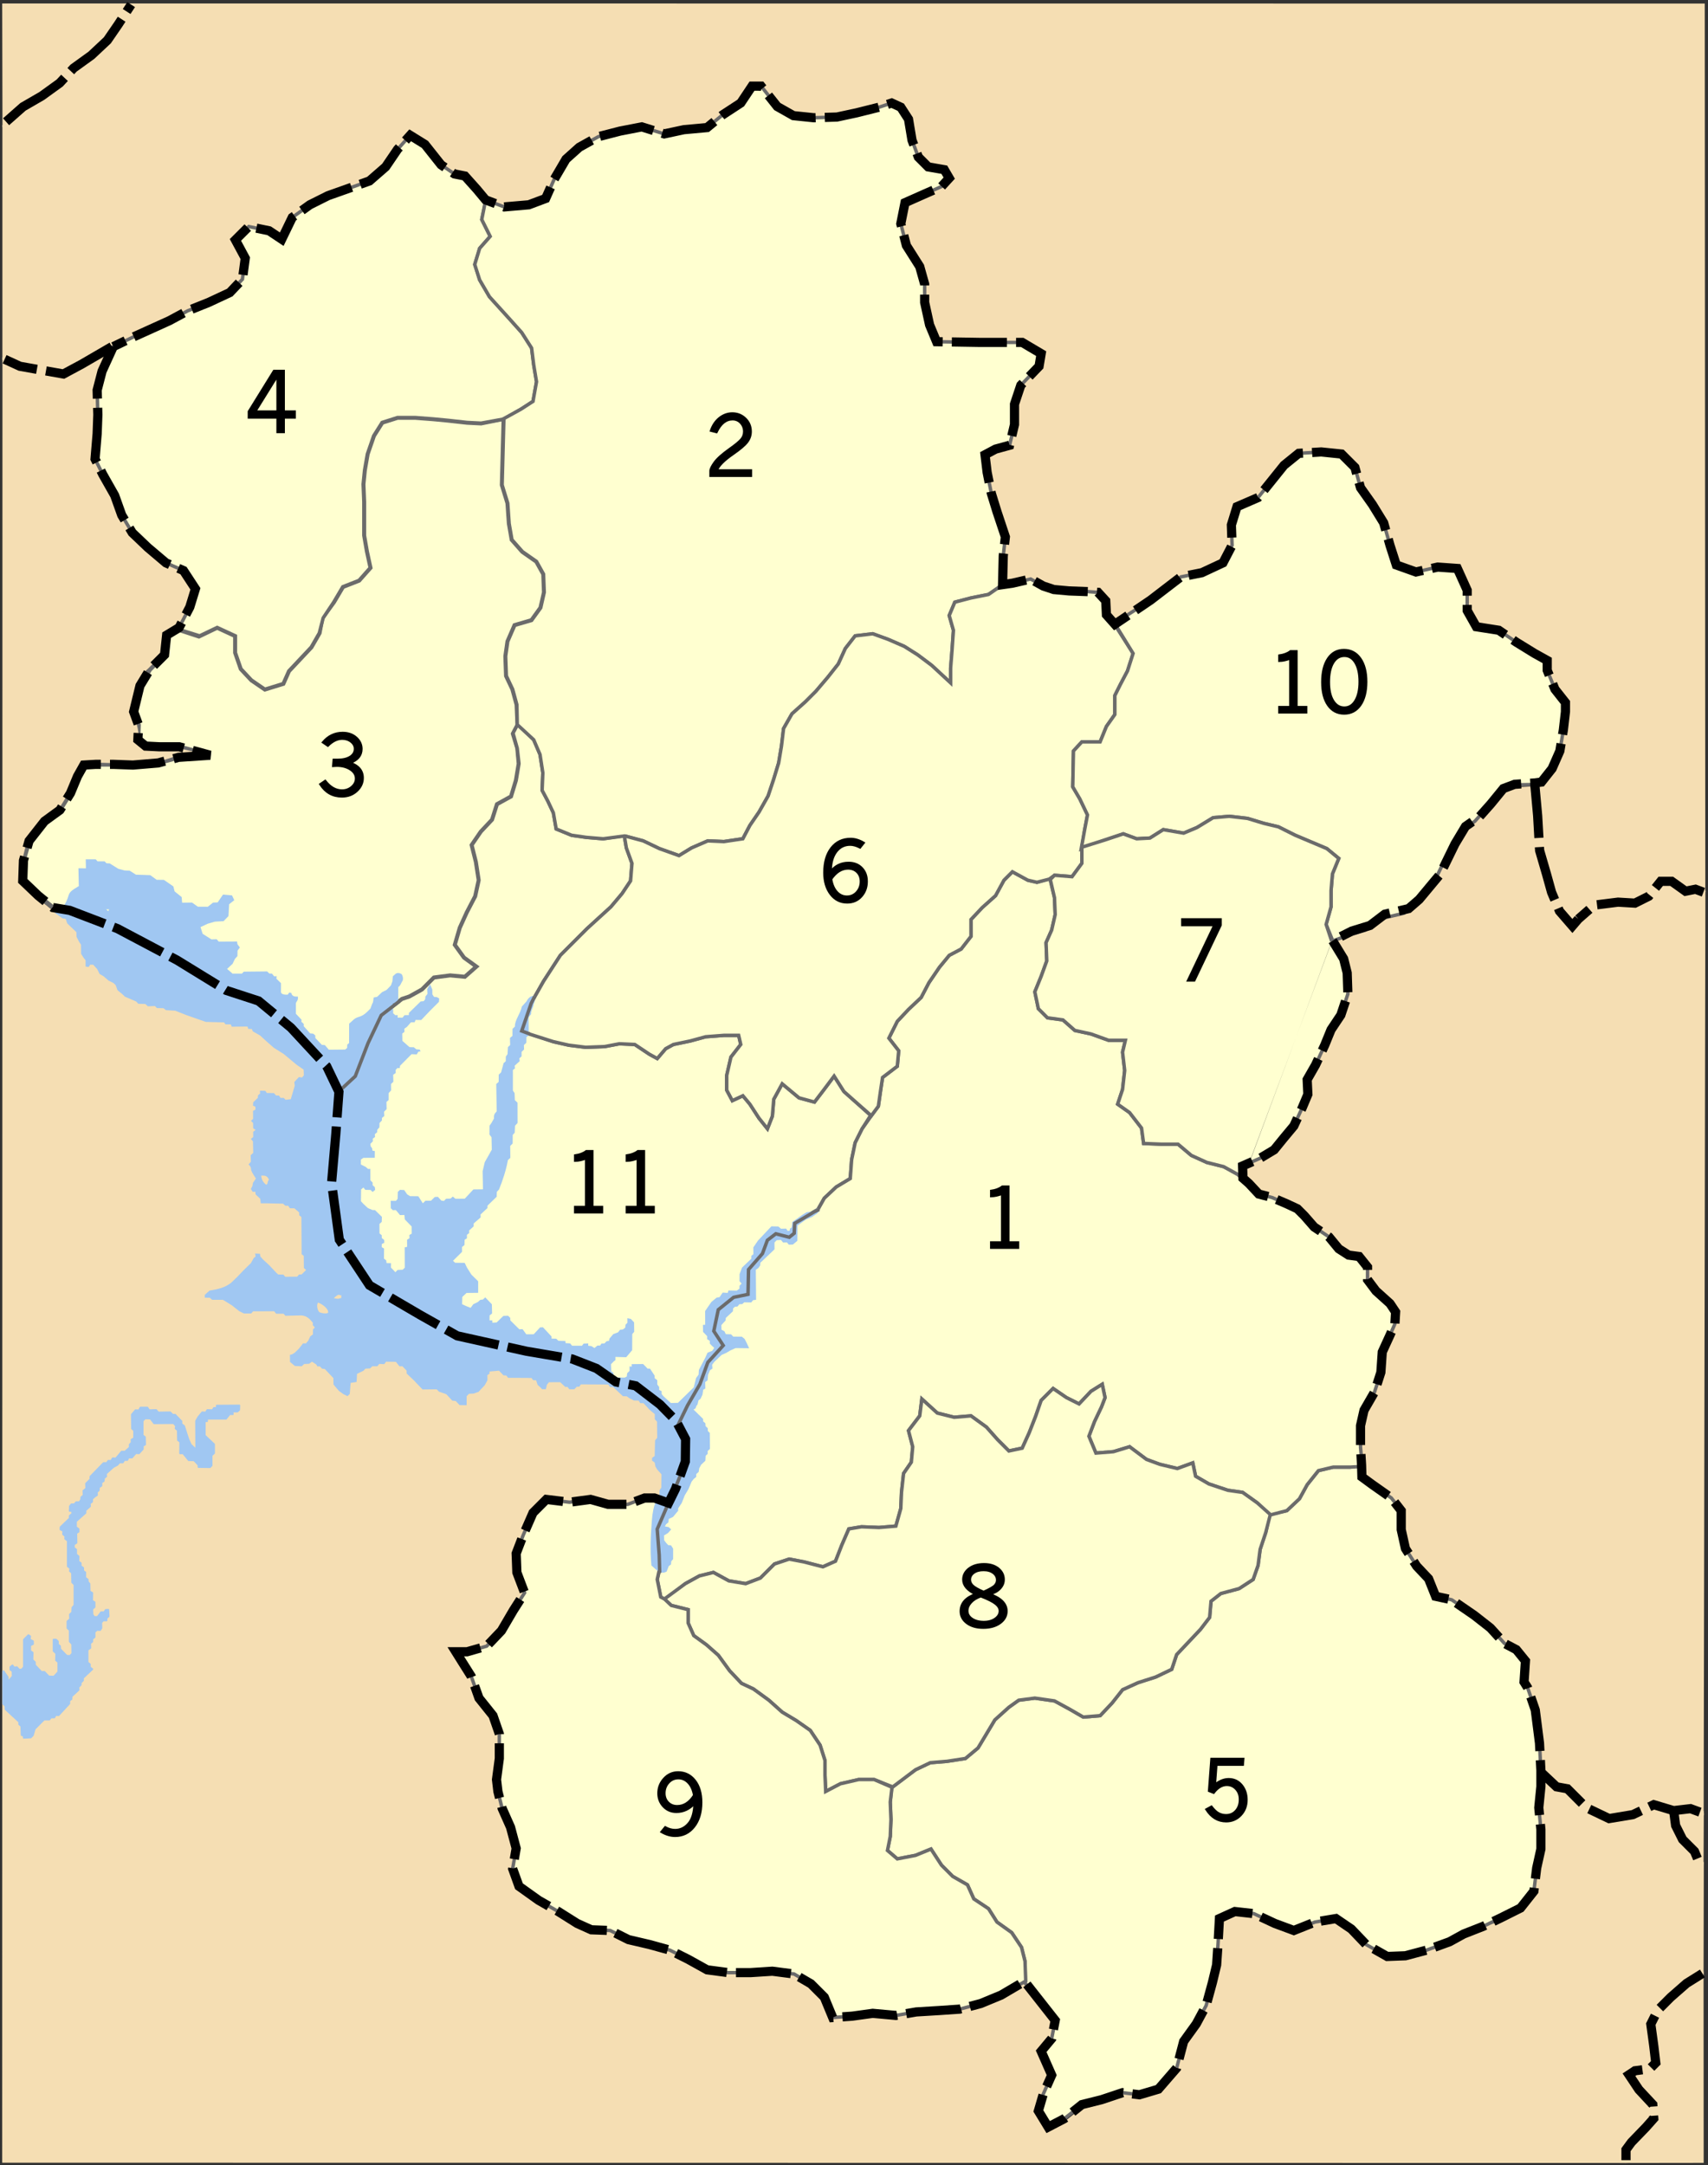 <?xml version="1.0" encoding="UTF-8" standalone="no"?>
<!-- Created with Inkscape (http://www.inkscape.org/) -->
<svg
   xmlns:dc="http://purl.org/dc/elements/1.1/"
   xmlns:cc="http://web.resource.org/cc/"
   xmlns:rdf="http://www.w3.org/1999/02/22-rdf-syntax-ns#"
   xmlns:svg="http://www.w3.org/2000/svg"
   xmlns="http://www.w3.org/2000/svg"
   xmlns:sodipodi="http://sodipodi.sourceforge.net/DTD/sodipodi-0.dtd"
   xmlns:inkscape="http://www.inkscape.org/namespaces/inkscape"
   width="744.375"
   height="943.366"
   id="svg2199"
   sodipodi:version="0.32"
   inkscape:version="0.45.1"
   version="1.0"
   sodipodi:docbase="E:\Eigene Dateien\GREECE"
   sodipodi:docname="Evrytania prefecture, Greece - political map -  muncipality level - numbered A.svg"
   inkscape:output_extension="org.inkscape.output.svg.inkscape">
  <rect width="100%" height="100%" fill="#333333" stroke="none"/>
  <defs
     id="defs2201" />
  <sodipodi:namedview
     id="base"
     pagecolor="#ffffff"
     bordercolor="#666666"
     borderopacity="1.0"
     inkscape:pageopacity="0.0"
     inkscape:pageshadow="2"
     inkscape:zoom="0.7"
     inkscape:cx="350"
     inkscape:cy="520"
     inkscape:document-units="px"
     inkscape:current-layer="layer1"
     inkscape:window-width="1280"
     inkscape:window-height="975"
     inkscape:window-x="-4"
     inkscape:window-y="-4" />
  <g
     inkscape:label="Ebene 1"
     inkscape:groupmode="layer"
     id="layer1"
     transform="translate(-2.098,-0.679)">
    <g
       id="g2198"
       transform="translate(-93.085,0.679)">
      <path
         id="path3269"
         d="M 314.784,182.373 L 314.019,211.28 L 316.466,219.233 L 317.078,228.103 L 318.302,235.139 L 322.89,240.339 L 329.008,244.621 L 332.066,250.127 L 332.372,258.08 L 330.843,264.81 L 326.866,270.316 L 319.525,272.457 L 316.466,279.492 L 315.549,285.916 L 315.854,294.481 L 318.607,300.292 L 320.443,307.022 L 320.834,315.889 L 318.837,319.716 L 320.749,325.987 L 321.36,332.716 L 320.137,340.058 L 317.996,347.093 L 311.878,350.458 L 309.737,357.187 L 304.843,362.387 L 300.866,368.199 L 302.701,375.54 L 303.925,383.494 L 302.395,390.529 L 298.725,397.564 L 295.666,404.294 L 293.525,411.635 L 297.501,417.141 L 303.007,421.118 L 297.807,425.706 L 291.384,425.094 L 284.348,426.012 L 279.148,431.212 L 273.642,434.271 L 270.43,435.341 L 261.407,442.224 L 255.595,454.459 L 249.783,469.142 L 242.901,475.718 L 237.548,464.553 L 221.947,447.73 L 207.877,436.106 L 193.806,431.518 L 172.394,418.365 L 146.393,404.6 L 125.593,396.647 L 118.252,395.423 L 111.828,390.223 L 105.099,383.799 L 105.405,374.929 L 107.852,366.364 L 114.581,357.799 L 121.311,352.905 L 125.899,345.564 L 128.958,338.222 L 131.711,333.328 L 136.911,333.022 L 144.558,333.022 L 153.123,333.328 L 164.135,332.411 L 173.006,329.963 L 186.77,329.046 L 173.311,325.375 L 164.747,325.375 L 158.629,325.069 L 155.264,322.316 L 155.57,315.893 L 153.429,310.081 L 156.182,298.763 L 160.464,291.728 L 166.888,285.304 L 167.806,276.739 L 172.547,274.139 L 181.876,277.198 L 189.829,273.374 L 197.782,277.045 L 197.782,284.386 L 200.229,291.422 L 204.818,296.316 L 210.63,300.292 L 218.583,297.845 L 221.03,292.339 L 225.924,287.139 L 230.818,281.939 L 234.336,275.822 L 235.559,269.245 L 240.606,262.363 L 244.583,255.633 L 251.618,252.88 L 256.513,247.374 L 254.983,240.339 L 253.76,233.303 L 253.76,225.656 L 253.76,218.621 L 253.454,210.974 L 254.065,204.856 L 255.289,197.821 L 258.042,189.868 L 261.713,184.056 L 268.442,181.914 L 276.089,181.914 L 284.042,182.526 L 290.466,183.138 L 298.725,184.056 L 304.843,184.362 L 314.784,182.373 z "
         style="fill:#ffffd0;fill-opacity:1;fill-rule:evenodd;stroke:#6b6b6b;stroke-width:2;stroke-linecap:butt;stroke-linejoin:miter;stroke-miterlimit:4;stroke-opacity:1" />
      <path
         sodipodi:nodetypes="ccccccccccccccccccccccccccccccccccccccccccccccccccccccccccccccccccccccccccccccccccccccccccccccccccccccccccccccccccccccccccccccccccccccccccccccccccccccccccccccccccccccccccccccccccccccccccccccccccccccccc"
         id="path12052"
         d="M 837.234,811.589 L 833.665,806.615 L 828.474,801.424 L 825.446,795.367 L 824.58,788.878 L 815.929,786.283 L 806.844,790.609 L 796.462,792.339 L 786.513,787.581 L 778.293,779.362 L 773.535,778.496 L 766.456,772.466 L 766.731,780.393 L 765.813,789.569 L 766.731,799.052 L 766.731,807.617 L 764.895,815.875 L 763.672,825.97 L 757.86,833.311 L 749.295,837.593 L 741.216,839.966 L 733.948,842.033 L 726.966,846.047 L 717.304,849.717 L 707.695,852.381 L 700.174,852.47 L 690.349,847.27 L 684.142,842.488 L 677.412,837.899 L 668.452,837.698 L 659.059,840.936 L 651.232,838.31 L 640.326,833.379 L 633.364,833.543 L 626.419,836.601 L 626.023,848.911 L 625.411,858.088 L 623.576,865.735 L 620.823,875.829 L 616.541,883.782 L 611.035,891.429 L 607.976,903.053 L 600.023,912.23 L 592.413,912.73 L 583.341,912.245 L 575.246,916.818 L 566.681,918.959 L 559.034,925.077 L 551.999,928.747 L 547.716,921.712 L 549.857,914.371 L 553.528,906.112 L 548.94,895.712 L 553.528,890.206 L 555.058,882.253 L 541.68,863.96 L 531.937,869.727 L 523.066,873.397 L 513.024,875.845 L 504.586,876.024 L 494.708,876.635 L 485.621,878.381 L 476.392,877.464 L 467.954,878.687 L 458.308,878.65 L 454.421,872.159 L 449.474,865.481 L 441.484,860.55 L 431.785,859.327 L 422.303,859.29 L 412.515,859.722 L 403.122,858.499 L 395.079,853.91 L 387.126,850.15 L 378.255,847.919 L 369.295,845.346 L 361.126,841.369 L 353.083,841.496 L 346.965,838.31 L 339.139,833.759 L 330.358,828.648 L 321.577,822.098 L 318.607,816.181 L 320.137,807.311 L 317.69,798.134 L 314.019,789.875 L 312.184,782.534 L 311.572,777.334 L 312.796,768.157 L 312.796,757.451 L 310.043,749.498 L 303.925,741.851 L 300.56,732.369 L 296.89,726.557 L 293.831,721.662 L 298.725,721.662 L 307.29,719.215 L 313.713,712.486 L 318.913,703.615 L 323.808,695.968 L 320.443,687.097 L 320.137,678.838 L 323.196,670.885 L 327.478,661.097 L 333.29,655.285 L 343.384,656.509 L 352.561,655.285 L 360.208,657.426 L 368.773,657.426 L 376.114,654.673 L 380.396,654.673 L 386.537,656.863 L 389.573,650.697 L 393.855,638.767 L 393.979,628.998 L 389.805,621.048 L 382.825,613.923 L 372.212,605.79 L 363.591,604.097 L 355.128,598.214 L 344.608,594.108 L 324.725,590.743 L 294.442,584.014 L 278.307,574.914 L 256.207,561.99 L 243.054,542.107 L 239.689,517.33 L 241.524,496.224 L 242.901,477.718 L 237.548,466.553 L 221.947,449.73 L 207.877,438.106 L 193.806,433.518 L 172.394,420.365 L 146.393,406.6 L 125.593,398.647 L 118.252,397.423 L 111.828,392.223 L 105.099,385.799 L 104.323,374.766 L 106.338,366.634 L 114.365,358.069 L 120.013,352.742 L 124.169,346.05 L 128.742,338.492 L 131.711,333.598 L 137.776,331.778 L 144.991,331.994 L 153.772,332.733 L 164.784,331.166 L 172.573,328.719 L 180.498,328.234 L 173.095,326.51 L 164.963,326.294 L 158.845,325.771 L 155.697,323.451 L 154.705,317.46 L 153.429,312.081 L 156.182,300.763 L 158.301,291.997 L 164.725,285.574 L 167.806,277.009 L 172.37,274.153 L 177.9,266.504 L 180.347,258.551 L 175.579,249.516 L 167.716,246.151 L 159.547,240.503 L 152.817,234.08 L 148.229,226.433 L 145.17,217.868 L 139.97,208.691 L 136.605,201.962 L 137.523,190.95 L 137.829,182.691 L 137.523,171.985 L 139.664,163.726 L 144.252,152.02 L 130.793,158.667 L 122.84,162.95 L 112.44,161.114 L 103.875,159.585 L 96.75,156.418 L 96.642,941.773 L 804.049,941.889 L 804.661,935.006 L 812.468,926.874 L 815.929,922.981 L 815.496,916.925 L 809.44,910.436 L 805.114,903.947 L 807.71,902.217 L 814.198,901.351 L 816.794,898.756 L 815.929,891.402 L 814.631,881.885 L 817.659,875.829 L 823.283,870.205 L 830.204,864.149 L 837.126,859.823 L 837.234,811.589 z "
         style="fill:#f5deb3;fill-opacity:1;fill-rule:evenodd;stroke:#f5deb3;stroke-width:1;stroke-linecap:butt;stroke-linejoin:miter;stroke-miterlimit:4;stroke-dashoffset:0;stroke-opacity:1" />
      <path
         id="path5223"
         d="M 278.307,572.914 L 256.207,559.99 L 243.054,540.107 L 239.689,515.33 L 241.524,494.224 L 243.054,475.565 L 249.783,469.142 L 255.595,454.459 L 261.407,442.224 L 270.43,435.341 L 273.642,434.271 L 279.148,431.212 L 284.348,426.012 L 291.384,425.094 L 297.807,425.706 L 303.007,421.118 L 297.501,417.141 L 293.525,411.635 L 295.666,404.294 L 298.725,397.564 L 302.395,390.529 L 303.925,383.494 L 302.701,375.54 L 300.866,368.199 L 304.843,362.387 L 309.737,357.187 L 311.878,350.458 L 317.996,347.093 L 320.137,340.058 L 321.36,332.716 L 320.596,325.987 L 318.76,319.41 L 320.902,315.434 L 327.784,322.316 L 330.537,328.74 L 331.761,336.693 L 331.455,344.34 L 333.902,348.928 L 336.349,354.128 L 337.572,361.164 L 344.302,363.917 L 350.726,364.834 L 358.067,365.446 L 367.243,364.07 L 368.161,369.423 L 370.608,376.152 L 369.996,383.799 L 366.326,389.305 L 361.432,395.117 L 351.031,404.6 L 339.408,416.223 L 332.066,427.541 L 326.866,436.718 L 322.507,449.259 L 336.349,453.847 L 343.078,455.377 L 350.42,456.294 L 358.679,455.989 L 365.102,454.765 L 371.832,455.071 L 378.255,459.353 L 381.62,461.189 L 385.291,456.906 L 388.655,455.071 L 395.997,453.541 L 402.726,451.706 L 410.679,451.094 L 417.103,451.094 L 418.02,455.071 L 413.738,460.577 L 411.903,468.53 L 411.903,474.953 L 414.35,479.542 L 418.938,477.401 L 421.997,481.071 L 425.974,487.189 L 429.644,491.777 L 431.785,486.271 L 432.397,478.93 L 436.068,472.201 L 443.409,478.318 L 450.139,480.154 L 454.115,474.953 L 458.703,468.836 L 462.986,475.565 L 468.492,480.459 L 474.609,485.965 L 470.939,491.777 L 467.88,497.895 L 466.351,505.236 L 465.739,513.495 L 459.621,517.166 L 454.421,522.06 L 451.668,526.954 L 445.55,530.548 L 441.401,533.793 L 439.968,539.343 L 434.538,537.737 L 428.65,541.943 L 425.668,548.366 L 421.538,553.719 L 421.079,560.755 L 415.191,566.566 L 408.079,570.237 L 406.091,577.578 L 410.067,585.149 L 406.014,590.196 C 402.93,593.459 401.069,599.245 399.285,605.261 L 393.55,614.744 L 389.697,618.615 L 382.825,612.247 L 371.995,603.79 L 363.375,602.205 L 355.236,596.322 L 344.608,592.108 L 324.725,588.743 L 294.442,582.014 L 278.383,572.99"
         style="fill:#ffffd0;fill-opacity:1;fill-rule:evenodd;stroke:#6b6b6b;stroke-width:1.5;stroke-linecap:butt;stroke-linejoin:miter;stroke-miterlimit:4;stroke-opacity:1" />
      <path
         sodipodi:nodetypes="cccccccccccccccccccccccccccccccccccccccccccccccccccccccccccccccccccccccccccccccccccccccccccccccccccccc"
         d="M 838.423,388.626 L 834.097,387.436 L 829.772,388.302 L 823.715,383.976 L 818.957,383.976 L 813.766,390.464 L 807.71,393.493 L 800.355,393.06 L 789.973,394.358 L 783.052,400.414 L 780.456,403.442 L 774.833,396.953 L 771.372,388.734 L 769.209,380.948 L 766.181,370.565 L 765.316,355.425 L 764.763,340.521 L 764.089,343.063 L 753.488,343.675 L 748.161,346.159 L 744.169,350.726 L 738.843,357.097 L 732.292,361.596 L 727.704,368.81 L 721.064,382.396 L 712.536,393.624 L 707.083,397.601 L 696.034,400.696 L 690.476,404.942 L 684.685,406.956 L 675.972,409.945 L 680.777,417.753 L 682.306,423.87 L 682.612,433.047 L 679.553,442.224 L 675.271,448.647 L 672.518,455.377 L 668.541,463.942 L 664.871,470.365 L 665.177,476.789 L 662.729,482.601 L 659.059,490.554 L 654.471,496.06 L 650.494,500.954 L 644.376,504.624 L 636.729,507.989 L 636.882,513.342 L 639.482,515.636 L 643.765,520.225 L 649.576,521.754 L 656,524.507 L 660.588,526.648 L 663.647,529.707 L 667.93,534.601 L 674.353,538.884 L 678.636,544.084 L 682.918,546.837 L 687.506,547.449 L 691.177,552.037 L 691.177,557.543 L 694.848,562.437 L 700.965,567.943 L 703.412,571.614 L 703.106,576.814 L 700.965,581.708 L 697.601,589.049 L 696.989,597.92 L 694.236,606.485 L 689.647,614.438 L 688.118,621.167 L 688.118,630.65 L 688.577,638.297 L 688.73,643.497 L 693.318,646.862 L 701.577,652.673 L 704.097,655.913 L 705.859,658.179 L 705.859,666.438 L 707.695,674.697 L 712.589,682.344 L 717.789,687.85 L 720.848,695.497 L 727.883,697.027 L 737.672,703.756 L 744.707,709.262 L 750.825,715.992 L 756.025,718.745 L 760.001,723.639 L 759.39,732.816 L 760.919,735.263 L 764.284,745.051 L 766.119,759.428 L 766.456,771.466 L 773.535,778.496 L 778.293,779.362 L 786.513,787.581 L 796.462,792.339 L 806.844,790.609 L 815.929,786.283 L 824.58,788.878 L 831.934,788.013 L 837.666,790.825"
         style="fill:#f5deb3;fill-opacity:1;fill-rule:evenodd;stroke:#f5deb3;stroke-width:1;stroke-linecap:butt;stroke-linejoin:miter;stroke-miterlimit:4;stroke-dasharray:none;stroke-opacity:1"
         id="path2199" />
      <path
         sodipodi:nodetypes="ccccccccccccccccccccccccccccccccccccccccccccccccccccccccccccccccccccccccccccccccccccccccccccccccccccccccccccccccccccccccccccccccccccccccccccccccccccccccccccccccccc"
         d="M 837.886,388.734 L 834.425,387.436 L 830.1,388.302 L 824.043,383.976 L 819.285,383.976 L 814.094,390.464 L 808.038,393.493 L 800.684,393.06 L 790.301,394.358 L 783.38,400.414 M 783.38,400.414 L 780.784,403.442 L 775.161,396.953 L 771.7,388.734 L 769.537,380.948 L 766.509,370.565 L 765.644,355.425 L 764.244,341.133 L 766.966,340.74 L 771.625,334.858 L 774.99,327.21 L 776.519,318.034 L 777.437,310.081 L 777.437,306.104 L 772.849,300.292 L 769.484,292.034 L 769.484,287.751 L 763.978,284.692 L 756.025,279.798 L 748.378,274.598 L 738.589,273.069 L 734.613,266.033 L 734.613,257.162 L 730.33,247.68 L 721.766,247.068 L 712.283,249.209 L 703.718,246.151 L 700.965,237.586 L 698.212,227.797 L 693.318,219.844 L 688.118,212.503 L 685.671,203.632 L 679.859,197.821 L 670.988,196.903 L 661.2,197.515 L 654.776,202.715 L 643.459,216.786 L 634.282,220.762 L 631.835,228.715 L 632.141,237.586 L 628.164,245.233 L 618.988,249.515 L 609.811,251.351 L 596.658,261.445 L 581.058,271.998 L 577.387,267.869 L 577.081,261.751 L 573.717,258.08 L 569.434,257.774 L 561.175,257.468 L 554.446,256.857 L 549.857,255.327 L 544.351,252.268 L 536.398,254.104 L 532.116,254.715 L 532.422,242.174 L 533.34,233.915 L 529.669,222.903 L 527.222,214.95 L 525.387,205.774 L 524.469,198.126 L 529.057,195.679 L 535.175,193.997 L 537.316,184.973 L 537.316,176.103 L 540.069,167.844 L 548.022,159.585 L 548.94,154.079 L 540.681,149.185 L 533.034,149.185 L 522.328,149.185 L 503.363,148.879 L 500.304,141.537 L 498.163,131.749 L 498.163,123.796 L 496.021,116.149 L 490.21,106.972 L 487.763,97.49 L 489.598,88.313 L 497.857,84.643 L 505.504,81.278 L 508.869,77.607 L 506.727,73.937 L 499.692,72.713 L 495.41,68.431 L 492.657,61.089 L 491.127,51.913 L 487.763,46.713 L 483.786,44.877 L 478.28,46.713 L 468.492,49.16 L 459.927,50.995 L 449.833,51.301 L 440.962,50.383 L 433.927,46.407 L 426.891,37.536 L 422.915,37.536 L 418.02,44.877 L 410.067,50.077 L 403.338,55.583 L 393.244,56.501 L 384.679,58.336 L 374.891,55.278 L 365.408,57.113 L 355.926,59.56 L 347.667,64.148 L 341.855,69.348 L 336.655,78.219 L 332.984,86.478 L 325.643,89.231 L 314.937,90.149 L 306.831,87.09 L 303.007,82.501 L 297.807,76.69 L 293.219,75.772 L 287.407,71.795 L 280.372,62.925 L 273.948,58.948 L 268.442,65.066 L 263.242,72.713 L 256.207,78.831 L 247.642,81.89 L 238.159,85.254 L 230.206,89.231 L 222.559,94.737 L 217.971,104.219 L 212.465,100.549 L 203.594,98.713 L 197.782,104.525 L 202.065,112.478 L 200.841,121.655 L 195.335,127.467 L 186.159,131.749 L 176.982,135.42 L 169.029,139.702 L 152.817,147.043 L 144.347,151.02 L 130.982,158.667 L 123.029,162.95 L 112.629,161.114 L 104.064,159.585 L 96.723,156.526 L 96.723,54.776 L 105.375,46.557 L 113.594,41.798 L 121.381,36.174 L 127.437,29.686 L 135.224,24.062 L 142.145,17.573 L 146.903,10.652 L 152.527,2 L 837.644,2.053 L 837.886,388.734"
         style="fill:#f5deb3;fill-opacity:1;fill-rule:evenodd;stroke:#f5deb3;stroke-width:1;stroke-linecap:butt;stroke-linejoin:miter;stroke-miterlimit:4;stroke-dashoffset:0;stroke-opacity:1"
         id="path12054" />
      <path
         sodipodi:nodetypes="ccccccccccccccccccccccccccccccccccccccccccccccccccccccccccccccccccccccccccccccccccccccccccccccccccccccccccccccccccccccccc"
         d="M 542.057,864.194 L 541.904,854.558 L 540.375,848.441 L 536.093,842.017 L 529.669,837.429 L 525.998,831.617 L 519.575,827.334 L 516.822,821.217 L 510.398,817.546 L 505.504,812.652 L 500.916,805.617 L 494.186,808.37 L 486.233,809.899 L 481.951,806.228 L 483.174,800.111 L 483.48,792.769 L 483.174,785.122 L 483.786,778.851 L 494.186,771.051 L 500.61,767.993 L 507.951,767.381 L 515.904,766.157 L 521.41,761.569 L 525.081,755.451 L 528.751,749.333 L 534.869,743.827 L 539.151,740.769 L 546.187,739.851 L 554.752,741.075 L 561.481,744.745 L 567.293,748.11 L 574.634,747.498 L 579.834,741.992 L 584.423,736.18 L 591.152,733.121 L 598.799,730.674 L 605.835,727.31 L 607.976,720.886 L 613.176,715.38 L 618.376,709.874 L 622.352,704.674 L 622.964,697.639 L 627.247,694.274 L 635.2,692.133 L 641.317,688.156 L 643.459,682.038 L 644.376,675.003 L 646.823,667.662 L 648.506,659.709 L 656,658.179 L 661.506,652.979 L 664.871,646.862 L 669.765,640.744 L 676.188,639.214 L 683.53,639.214 L 688.73,638.297 L 688.73,643.497 L 693.318,646.862 L 701.577,652.673 L 704.097,655.913 L 705.859,658.179 L 705.859,666.438 L 707.695,674.697 L 712.589,682.344 L 717.789,687.85 L 720.848,695.497 L 727.883,697.027 L 737.672,703.756 L 744.707,709.262 L 750.825,715.992 L 756.025,718.745 L 760.001,723.639 L 759.39,732.816 L 760.919,735.263 L 764.284,745.051 L 766.119,759.428 L 766.731,771.357 L 766.731,778.393 L 765.813,787.569 L 766.731,797.052 L 766.731,805.617 L 764.895,813.875 L 763.672,823.97 L 757.86,831.311 L 749.295,835.593 L 741.648,839.264 L 733.083,842.629 L 726.966,845.994 L 716.871,849.664 L 707.695,852.111 L 699.742,852.417 L 690.565,847.217 L 684.142,840.488 L 677.412,835.899 L 668.235,837.429 L 659.059,841.099 L 650.8,838.04 L 641.623,833.758 L 633.364,832.84 L 626.635,835.899 L 626.023,846.911 L 625.411,856.088 L 623.576,863.735 L 620.823,873.829 L 616.541,881.782 L 611.035,889.429 L 607.976,901.053 L 600.023,910.23 L 591.764,912.677 L 584.423,911.759 L 575.246,914.818 L 566.681,916.959 L 559.034,923.077 L 551.999,926.747 L 547.716,919.712 L 549.857,912.371 L 553.528,904.112 L 548.94,893.712 L 553.528,888.206 L 555.058,880.253 L 542.057,864.194 z "
         style="opacity:1;fill:#ffffd0;fill-opacity:1;fill-rule:evenodd;stroke:#6b6b6b;stroke-width:1.5;stroke-linecap:butt;stroke-linejoin:miter;stroke-miterlimit:4;stroke-dasharray:none;stroke-opacity:1"
         id="path9237" />
      <path
         id="path12952"
         d="M 384.985,697.027 L 393.855,689.992 L 399.973,686.627 L 406.091,685.097 L 412.82,688.768 L 420.162,689.992 L 426.585,687.544 L 432.703,681.427 L 439.127,679.285 L 445.55,680.509 L 453.809,682.65 L 459.315,680.203 L 462.068,673.168 L 465.127,666.132 L 470.633,665.215 L 478.28,665.521 L 485.621,664.909 L 487.763,657.262 L 488.068,650.226 L 488.986,641.967 L 492.351,637.073 L 492.963,630.344 L 491.127,623.308 L 496.021,616.885 L 496.939,609.543 L 503.669,615.661 L 511.01,617.496 L 518.351,616.885 L 525.081,621.779 L 529.975,627.285 L 534.869,632.179 L 540.681,630.955 L 543.74,624.226 L 546.493,617.191 L 548.94,610.155 L 554.14,604.955 L 559.952,608.932 L 565.458,611.685 L 570.658,606.179 L 575.552,603.12 L 576.775,608.932 L 575.246,612.908 L 572.187,619.332 L 569.74,625.755 L 572.799,633.097 L 580.446,632.485 L 587.481,630.344 L 594.823,635.85 L 600.635,637.991 L 608.282,639.826 L 615.011,637.379 L 616.235,643.191 L 622.047,646.556 L 630.306,649.309 L 636.729,650.226 L 643.153,654.815 L 648.353,660.168 L 656,658.179 L 661.506,652.979 L 664.871,646.862 L 669.765,640.744 L 676.188,639.214 L 683.53,639.214 L 688.883,638.909 L 688.118,630.65 L 688.118,621.167 L 689.647,614.438 L 694.236,606.485 L 696.989,597.92 L 697.601,589.049 L 700.965,581.708 L 703.106,576.814 L 703.412,571.614 L 700.965,567.943 L 694.848,562.437 L 691.177,557.543 L 691.177,552.037 L 687.506,547.449 L 682.918,546.837 L 678.636,544.084 L 674.353,538.884 L 667.93,534.601 L 663.647,529.707 L 660.588,526.648 L 656,524.507 L 649.576,521.754 L 643.765,520.225 L 639.482,515.636 L 636.882,513.495 L 634.588,511.66 L 628.47,508.295 L 621.129,506.46 L 614.399,503.401 L 608.588,498.507 L 601.246,498.507 L 593.599,498.201 L 592.682,491.471 L 587.481,484.742 L 582.281,481.071 L 584.423,474.648 L 585.34,466.389 L 584.423,458.436 L 585.646,453.236 L 578.305,453.236 L 570.658,450.483 L 563.622,448.953 L 558.422,444.365 L 551.693,443.447 L 547.716,439.471 L 546.187,432.129 L 548.94,425.4 L 551.387,418.67 L 551.081,410.717 L 553.528,405.211 L 555.058,398.482 L 554.752,391.141 L 552.763,382.729 L 547.104,384.411 L 543.128,383.494 L 536.398,379.823 L 532.728,383.494 L 529.057,390.223 L 523.245,395.423 L 518.351,400.623 L 518.351,407.964 L 514.069,413.47 L 508.869,416.223 L 504.586,421.423 L 499.998,428.153 L 496.633,434.577 L 491.127,439.777 L 486.233,444.977 L 482.562,452.318 L 486.845,457.824 L 486.233,464.553 L 479.809,469.448 L 478.892,475.565 L 477.974,481.989 L 474.915,486.118 L 470.939,491.777 L 467.88,497.895 L 466.351,505.236 L 465.739,513.495 L 459.621,517.166 L 454.421,522.06 L 451.668,526.954 L 445.78,530.472 L 441.389,533.787 L 439.968,539.343 L 434.844,537.66 L 428.268,542.401 L 425.668,548.366 L 421.615,553.49 L 420.926,561.137 L 415.267,566.49 L 408.003,570.314 L 406.014,577.655 L 410.067,584.92 L 406.014,590.196 C 401.987,594.402 401.095,599.985 399.438,605.338 L 393.55,614.744 L 389.372,618.462 L 393.96,627.412 L 394.161,636.461 L 389.879,648.697 L 386.606,655.009 L 385.597,656.956 L 381.762,666.685 L 382.844,682.956 L 381.62,688.156 L 383.149,695.803 L 384.985,697.027 z "
         style="fill:#ffffd0;fill-opacity:1;fill-rule:evenodd;stroke:#6b6b6b;stroke-width:1.5;stroke-linecap:butt;stroke-linejoin:miter;stroke-miterlimit:4;stroke-opacity:1" />
      <path
         id="path7106"
         d="M 648.812,659.862 L 643.153,654.815 L 636.729,650.226 L 630.306,649.309 L 622.047,646.556 L 616.235,643.191 L 615.011,637.379 L 608.282,639.826 L 600.635,637.991 L 594.823,635.85 L 587.481,630.344 L 580.446,632.485 L 572.799,633.097 L 569.74,625.755 L 572.187,619.332 L 575.246,612.908 L 576.775,608.932 L 575.552,603.12 L 570.658,606.179 L 565.458,611.685 L 559.952,608.932 L 554.14,604.955 L 548.94,610.155 L 546.493,617.191 L 543.74,624.226 L 540.681,630.955 L 534.869,632.179 L 529.975,627.285 L 525.081,621.779 L 518.351,616.885 L 511.01,617.496 L 503.669,615.661 L 496.939,609.543 L 496.021,616.885 L 491.127,623.308 L 492.963,630.344 L 492.351,637.073 L 488.986,641.967 L 488.068,650.226 L 487.763,657.262 L 485.621,664.909 L 478.28,665.521 L 470.633,665.215 L 465.127,666.132 L 462.068,673.168 L 459.315,680.203 L 453.809,682.65 L 445.55,680.509 L 439.127,679.285 L 432.703,681.427 L 426.585,687.544 L 420.162,689.992 L 412.82,688.768 L 406.091,685.097 L 399.973,686.627 L 393.855,689.992 L 384.679,696.721 L 387.738,699.474 L 395.079,701.309 L 395.079,707.121 L 397.526,712.627 L 403.032,716.604 L 408.232,721.192 L 413.126,727.921 L 418.326,733.427 L 423.526,735.874 L 430.256,740.769 L 436.068,745.969 L 442.185,749.639 L 448.303,753.922 L 452.586,760.345 L 454.727,767.075 L 454.727,773.498 L 455.033,780.534 L 461.456,777.169 L 469.409,775.334 L 476.139,775.334 L 484.245,778.546 L 494.186,771.051 L 500.61,767.993 L 507.951,767.381 L 515.904,766.157 L 521.41,761.569 L 525.081,755.451 L 528.751,749.333 L 534.869,743.827 L 539.151,740.769 L 546.187,739.851 L 554.752,741.075 L 561.481,744.745 L 567.293,748.11 L 574.634,747.498 L 579.834,741.992 L 584.423,736.18 L 591.152,733.121 L 598.799,730.674 L 605.835,727.31 L 607.976,720.886 L 613.176,715.38 L 618.376,709.874 L 622.352,704.674 L 622.964,697.639 L 627.247,694.274 L 635.2,692.133 L 641.317,688.156 L 643.459,682.038 L 644.376,675.003 L 646.823,667.662 L 648.812,659.862 z "
         style="fill:#ffffd0;fill-opacity:1;fill-rule:evenodd;stroke:#6b6b6b;stroke-width:1.5;stroke-linecap:butt;stroke-linejoin:miter;stroke-miterlimit:4;stroke-opacity:1" />
      <path
         sodipodi:nodetypes="cccccccccccccccccccccccccccccccccccccccccccccccccccccccccccccccccccccccccccccccccccccccc"
         d="M 172.853,274.139 L 177.9,264.504 L 180.347,256.551 L 175.147,248.598 L 167.5,245.233 L 159.547,238.503 L 152.817,232.08 L 148.229,224.433 L 145.17,215.868 L 139.97,206.691 L 136.605,199.962 L 137.523,188.95 L 137.829,180.691 L 137.523,169.985 L 139.664,161.726 L 144.558,151.02 L 152.817,147.043 L 169.029,139.702 L 176.982,135.42 L 186.159,131.749 L 195.335,127.467 L 200.841,121.655 L 202.065,112.478 L 197.782,104.525 L 203.594,98.713 L 212.465,100.549 L 217.971,104.219 L 222.559,94.737 L 230.206,89.231 L 238.159,85.254 L 247.642,81.89 L 256.207,78.831 L 263.242,72.713 L 268.442,65.066 L 273.948,58.948 L 280.372,62.925 L 287.407,71.795 L 293.219,75.772 L 297.807,76.69 L 303.007,82.501 L 306.984,87.09 L 305.148,95.655 L 308.819,102.996 L 304.231,108.196 L 302.09,115.231 L 304.231,121.961 L 308.513,129.302 L 317.384,139.09 L 322.584,144.902 L 326.866,151.632 L 327.784,158.973 L 329.008,166.314 L 327.478,174.879 L 322.278,178.244 L 314.937,182.526 L 304.843,184.362 L 298.725,184.056 L 290.466,183.138 L 284.042,182.526 L 276.089,181.914 L 268.442,181.914 L 261.713,184.056 L 258.042,189.868 L 255.289,197.821 L 254.065,204.856 L 253.454,210.974 L 253.76,218.621 L 253.76,225.656 L 253.76,233.303 L 254.983,240.339 L 256.513,247.374 L 251.618,252.88 L 244.583,255.633 L 240.606,262.363 L 236.018,269.245 L 234.336,275.822 L 230.818,281.939 L 225.924,287.139 L 221.03,292.339 L 218.583,297.845 L 210.63,300.292 L 204.818,296.316 L 200.229,291.422 L 197.782,284.386 L 197.782,277.045 L 189.829,273.374 L 182.182,277.045 L 172.853,274.139 z "
         style="opacity:1;fill:#ffffd0;fill-opacity:1;fill-rule:evenodd;stroke:#6b6b6b;stroke-width:1.5;stroke-linecap:butt;stroke-linejoin:miter;stroke-miterlimit:4;stroke-dasharray:none;stroke-opacity:1"
         id="path15130" />
      <path
         id="path7114"
         d="M 593.293,365.446 C 593.191,365.446 593.089,365.446 593.293,365.446 z "
         style="fill:none;fill-rule:evenodd;stroke:#6b6b6b;stroke-width:2;stroke-linecap:butt;stroke-linejoin:miter;stroke-miterlimit:4;stroke-opacity:1" />
      <path
         id="path13925"
         d="M 637.035,513.189 C 636.933,513.189 636.831,513.189 637.035,513.189 z "
         style="fill:none;fill-rule:evenodd;stroke:#000000;stroke-width:1px;stroke-linecap:butt;stroke-linejoin:miter;stroke-opacity:1" />
      <path
         id="path15875"
         d="M 533.034,255.021 C 532.932,255.021 532.83,255.021 533.034,255.021 z "
         style="fill:none;fill-rule:evenodd;stroke:#000000;stroke-width:1px;stroke-linecap:butt;stroke-linejoin:miter;stroke-opacity:1" />
      <path
         sodipodi:nodetypes="ccccccccccccccccccccccccccccccccccccccccccccccccccccccccccccccccccccccccccccccccccccccccccccccccccccccccccccccccccccccccccccccccccccccc"
         d="M 306.831,87.09 L 314.937,90.149 L 325.643,89.231 L 332.984,86.478 L 336.655,78.219 L 341.855,69.348 L 347.667,64.148 L 355.926,59.56 L 365.408,57.113 L 374.891,55.278 L 384.679,58.336 L 393.244,56.501 L 403.338,55.583 L 410.067,50.077 L 418.02,44.877 L 422.915,37.536 L 426.891,37.536 L 433.927,46.407 L 440.962,50.383 L 449.833,51.301 L 459.927,50.995 L 468.492,49.16 L 478.28,46.713 L 483.786,44.877 L 487.763,46.713 L 491.127,51.913 L 492.657,61.089 L 495.41,68.431 L 499.692,72.713 L 506.727,73.937 L 508.869,77.607 L 505.504,81.278 L 497.857,84.643 L 489.598,88.313 L 487.763,97.49 L 490.21,106.972 L 496.021,116.149 L 498.163,123.796 L 498.163,131.749 L 500.304,141.537 L 503.363,148.879 L 522.328,149.185 L 533.034,149.185 L 540.681,149.185 L 548.94,154.079 L 548.022,159.585 L 540.069,167.844 L 537.316,176.103 L 537.316,184.973 L 535.175,193.997 L 529.057,195.679 L 524.469,198.126 L 525.387,205.774 L 527.222,214.95 L 529.669,222.903 L 533.34,233.915 L 532.422,242.174 L 532.422,254.562 L 525.998,258.998 L 518.351,260.527 L 511.316,262.363 L 508.869,268.174 L 510.704,274.598 L 510.092,283.469 L 509.48,291.116 L 509.48,297.539 L 501.222,289.892 L 495.104,285.304 L 489.292,281.633 L 482.257,278.575 L 475.527,276.127 L 467.88,277.045 L 463.598,282.551 L 460.539,289.281 L 455.95,295.092 L 450.75,301.21 L 446.162,305.798 L 440.35,310.998 L 436.68,317.422 L 435.762,325.069 L 434.538,332.411 L 432.397,339.446 L 429.95,346.787 L 425.974,353.823 L 421.997,359.634 L 418.938,365.446 L 410.679,366.67 L 403.644,366.364 L 396.608,369.423 L 391.102,372.787 L 382.538,369.729 L 375.502,366.364 L 367.396,364.223 L 358.067,365.446 L 350.726,364.834 L 344.302,363.917 L 337.572,361.164 L 336.349,354.128 L 333.902,348.928 L 331.455,344.34 L 331.761,336.693 L 330.537,328.74 L 327.784,322.316 L 320.622,315.703 L 320.443,307.022 L 318.607,300.292 L 315.854,294.481 L 315.549,285.916 L 316.466,279.492 L 319.525,272.457 L 326.866,270.316 L 330.843,264.81 L 332.372,258.08 L 332.066,250.127 L 329.008,244.621 L 322.89,240.339 L 318.302,235.139 L 317.078,228.103 L 316.466,219.233 L 314.019,211.28 L 314.784,182.373 L 322.278,178.244 L 327.478,174.879 L 329.008,166.314 L 327.784,158.973 L 326.866,151.632 L 322.584,144.902 L 317.384,139.09 L 308.513,129.302 L 304.231,121.961 L 302.09,115.231 L 304.231,108.196 L 308.819,102.996 L 305.148,95.655 L 306.831,87.09 z "
         style="opacity:1;fill:#ffffd0;fill-opacity:1;fill-rule:evenodd;stroke:#6b6b6b;stroke-width:1.5;stroke-linecap:butt;stroke-linejoin:miter;stroke-miterlimit:4;stroke-dasharray:none;stroke-opacity:1"
         id="path5148" />
      <path
         id="path11008"
         d="M 367.549,364.223 L 375.502,366.364 L 382.538,369.729 L 391.102,372.787 L 396.608,369.423 L 403.644,366.364 L 410.679,366.67 L 418.938,365.446 L 421.997,359.634 L 425.974,353.823 L 429.95,346.787 L 432.397,339.446 L 434.538,332.411 L 435.762,325.069 L 436.68,317.422 L 440.35,310.998 L 446.162,305.798 L 450.75,301.21 L 455.95,295.092 L 460.539,289.281 L 463.598,282.551 L 467.88,277.045 L 475.527,276.127 L 482.257,278.575 L 489.292,281.633 L 495.104,285.304 L 501.222,289.892 L 509.48,297.539 L 509.48,291.116 L 510.092,283.469 L 510.704,274.598 L 508.869,268.174 L 511.316,262.363 L 518.351,260.527 L 525.998,258.998 L 532.422,254.562 L 536.398,254.104 L 544.351,252.268 L 549.857,255.327 L 554.446,256.857 L 561.175,257.468 L 569.434,257.774 L 573.717,258.08 L 577.081,261.751 L 577.387,267.869 L 580.905,271.998 L 589.011,284.692 L 586.564,292.339 L 583.505,298.151 L 581.058,303.045 L 581.058,311.304 L 577.387,316.504 L 574.634,323.234 L 566.681,323.234 L 563.011,327.21 L 562.705,342.811 L 565.764,348.011 L 569.128,355.046 L 567.905,361.47 L 566.681,369.27 L 566.681,376.152 L 562.399,381.964 L 554.752,381.352 L 552.457,383.035 L 547.104,384.411 L 543.128,383.494 L 536.398,379.823 L 532.728,383.494 L 529.057,390.223 L 523.245,395.423 L 518.351,400.623 L 518.351,407.964 L 514.069,413.47 L 508.869,416.223 L 504.586,421.423 L 499.998,428.153 L 496.633,434.577 L 491.127,439.777 L 486.233,444.977 L 482.562,452.318 L 486.845,457.824 L 486.233,464.553 L 479.809,469.448 L 478.892,475.565 L 477.974,481.989 L 474.915,486.118 L 468.492,480.459 L 462.986,475.565 L 458.703,468.836 L 454.115,474.953 L 450.139,480.154 L 443.409,478.318 L 436.068,472.201 L 432.397,478.93 L 431.785,486.271 L 429.644,491.777 L 425.974,487.189 L 421.997,481.071 L 418.938,477.401 L 414.35,479.542 L 411.903,474.953 L 411.903,468.53 L 413.738,460.577 L 418.02,455.071 L 417.103,451.094 L 410.679,451.094 L 402.726,451.706 L 395.997,453.541 L 388.655,455.071 L 385.291,456.906 L 381.62,461.189 L 378.255,459.353 L 371.832,455.071 L 365.102,454.765 L 358.679,455.989 L 350.42,456.294 L 343.078,455.377 L 336.349,453.847 L 326.255,450.636 L 322.584,449.259 L 326.866,436.718 L 332.066,427.541 L 339.408,416.223 L 351.031,404.6 L 361.432,395.117 L 366.326,389.305 L 369.996,383.799 L 370.608,376.152 L 368.161,369.423 L 367.243,363.917"
         style="fill:#ffffd0;fill-opacity:1;fill-rule:evenodd;stroke:#6b6b6b;stroke-width:1.5;stroke-linecap:butt;stroke-linejoin:miter;stroke-miterlimit:4;stroke-opacity:1" />
      <path
         id="path3194"
         d="M 566.375,369.882 L 577.387,365.752 L 584.728,363.305 L 590.54,365.446 L 596.352,365.14 L 602.164,361.47 L 611.035,362.999 L 616.847,360.552 L 623.882,356.27 L 630.917,355.658 L 638.87,356.576 L 645.906,358.717 L 652.329,360.246 L 659.671,363.917 L 673.435,369.729 L 678.636,374.011 L 675.883,380.741 L 675.271,388.082 L 675.271,395.117 L 673.13,402.764 L 676.036,409.953 L 682.306,407.659 L 690.259,405.211 L 696.683,400.317 L 707.083,397.87 L 711.671,393.894 L 720.848,382.882 L 727.271,369.729 L 731.86,362.081 L 737.977,357.799 L 742.872,352.293 L 748.378,345.564 L 753.704,341.998 L 762.575,341.819 L 765.966,341.74 L 771.625,334.858 L 774.99,327.21 L 776.519,318.034 L 777.437,310.081 L 777.437,306.104 L 772.849,300.292 L 769.484,292.034 L 769.484,287.751 L 763.978,284.692 L 756.025,279.798 L 748.378,274.598 L 738.589,273.069 L 734.613,266.033 L 734.613,257.162 L 730.33,247.68 L 721.766,247.068 L 712.283,249.209 L 703.718,246.151 L 700.965,237.586 L 698.212,227.797 L 693.318,219.844 L 688.118,212.503 L 685.671,203.632 L 679.859,197.821 L 670.988,196.903 L 661.2,197.515 L 654.776,202.715 L 643.459,216.786 L 634.282,220.762 L 631.835,228.715 L 632.141,237.586 L 628.164,245.233 L 618.988,249.515 L 609.811,251.351 L 596.658,261.445 L 580.905,271.539 L 589.011,284.692 L 586.564,292.339 L 583.505,298.151 L 581.058,303.045 L 581.058,311.304 L 577.387,316.504 L 574.634,323.234 L 566.681,323.234 L 563.011,327.21 L 562.705,342.811 L 565.764,348.011 L 569.128,355.046 L 567.905,361.47 L 566.375,369.882 z "
         style="fill:#ffffd0;fill-opacity:1;fill-rule:evenodd;stroke:#6b6b6b;stroke-width:1.5;stroke-linecap:butt;stroke-linejoin:miter;stroke-miterlimit:4;stroke-opacity:1" />
      <path
         sodipodi:nodetypes="cccccccccccccccccccccccccccccccccccccccccccccccccccccccccccccccccccccccccccccccccccccccccccccccccccccc"
         d="M 386.56,654.912 L 385.597,656.956 L 381.546,666.469 L 382.844,680.515 L 382.411,684.47 L 381.62,688.156 L 383.149,695.803 L 384.832,696.721 L 387.738,699.474 L 395.079,701.309 L 395.079,707.121 L 397.526,712.627 L 403.032,716.604 L 408.232,721.192 L 413.126,727.921 L 418.326,733.427 L 423.526,735.874 L 430.256,740.769 L 436.068,745.969 L 442.185,749.639 L 448.303,753.922 L 452.586,760.345 L 454.727,767.075 L 454.727,773.498 L 455.033,780.534 L 461.456,777.169 L 469.409,775.334 L 476.139,775.334 L 483.939,778.699 L 483.174,785.122 L 483.48,792.769 L 483.174,800.111 L 481.951,806.228 L 486.233,809.899 L 494.186,808.37 L 500.916,805.617 L 505.504,812.652 L 510.398,817.546 L 516.822,821.217 L 519.575,827.334 L 525.998,831.617 L 529.669,837.429 L 536.093,842.017 L 540.375,848.441 L 541.904,854.558 L 542.21,863.123 L 531.504,869.241 L 522.634,872.912 L 513.457,875.359 L 504.586,875.97 L 494.492,876.582 L 485.621,878.112 L 475.527,877.194 L 466.656,878.417 L 458.092,879.029 L 454.421,870.159 L 448.609,864.347 L 441.268,860.064 L 431.785,858.841 L 422.303,859.452 L 412.515,859.452 L 403.338,858.229 L 395.079,853.641 L 387.126,849.664 L 378.255,847.217 L 369.079,845.076 L 361.126,841.099 L 352.867,840.793 L 346.749,838.04 L 338.49,832.84 L 329.925,827.946 L 321.36,821.828 L 318.607,814.181 L 320.137,805.311 L 317.69,796.134 L 314.019,787.875 L 312.184,780.534 L 311.572,775.334 L 312.796,766.157 L 312.796,755.451 L 310.043,747.498 L 303.925,739.851 L 300.56,730.369 L 296.89,724.557 L 293.831,719.662 L 298.725,719.662 L 307.29,717.215 L 313.713,710.486 L 318.913,701.615 L 323.808,693.968 L 320.443,685.097 L 320.137,676.838 L 323.196,668.885 L 327.478,659.097 L 333.29,653.285 L 343.384,654.509 L 352.561,653.285 L 360.208,655.426 L 368.773,655.426 L 376.114,652.673 L 380.396,652.673 L 386.56,654.912 z "
         style="opacity:1;fill:#ffffd0;fill-opacity:1;fill-rule:evenodd;stroke:#6b6b6b;stroke-width:1.5;stroke-linecap:butt;stroke-linejoin:miter;stroke-miterlimit:4;stroke-dasharray:none;stroke-opacity:1"
         id="path7199" />
      <path
         id="path7112"
         d="M 637.035,513.801 L 634.588,511.66 L 628.47,508.295 L 621.129,506.46 L 614.399,503.401 L 608.588,498.507 L 601.246,498.507 L 593.599,498.201 L 592.682,491.471 L 587.481,484.742 L 582.281,481.071 L 584.423,474.648 L 585.34,466.389 L 584.423,458.436 L 585.646,453.236 L 578.305,453.236 L 570.658,450.483 L 563.622,448.953 L 558.422,444.365 L 551.693,443.447 L 547.716,439.471 L 546.187,432.129 L 548.94,425.4 L 551.387,418.67 L 551.081,410.717 L 553.528,405.211 L 555.058,398.482 L 554.752,391.141 L 552.916,383.188 L 554.752,381.352 L 562.399,381.964 L 566.681,376.152 L 566.681,369.117 L 577.387,365.752 L 584.728,363.305 L 590.54,365.446 L 596.352,365.14 L 602.164,361.47 L 611.035,362.999 L 616.847,360.552 L 623.882,356.27 L 630.917,355.658 L 638.87,356.576 L 645.906,358.717 L 652.329,360.246 L 659.671,363.917 L 673.435,369.729 L 678.636,374.011 L 675.883,380.741 L 675.271,388.082 L 675.271,395.117 L 673.13,402.764 L 675.577,410.106 M 675.883,409.494 L 680.777,417.753 L 682.306,423.87 L 682.612,433.047 L 679.553,442.224 L 675.271,448.647 L 672.518,455.377 L 668.541,463.942 L 664.871,470.365 L 665.177,476.789 L 662.729,482.601 L 659.059,490.554 L 654.471,496.06 L 650.494,500.954 L 644.376,504.624 L 636.729,507.989 L 637.035,513.495"
         style="fill:#ffffd0;fill-opacity:1;fill-rule:evenodd;stroke:#6b6b6b;stroke-width:1.5;stroke-linecap:butt;stroke-linejoin:miter;stroke-miterlimit:4;stroke-opacity:1" />
      <path
         id="text8230"
         d="M 407.445,188.264 L 405.037,187.649 C 405.857,185.282 407.111,183.436 408.799,182.112 C 410.486,180.788 412.338,180.126 414.353,180.126 C 416.557,180.126 418.44,180.882 420.005,182.393 C 421.569,183.905 422.351,185.78 422.351,188.018 C 422.351,189.706 421.827,191.232 420.778,192.597 C 419.729,193.963 417.699,195.688 414.687,197.774 C 410.715,200.505 408.336,202.901 407.551,204.964 L 422.457,204.964 L 422.457,207.301 L 404.826,207.301 L 404.826,205.175 C 404.826,204.378 405.424,203.15 406.619,201.492 C 407.814,199.834 410.023,197.862 413.246,195.577 C 415.695,193.843 417.351,192.48 418.212,191.49 C 419.073,190.5 419.504,189.343 419.504,188.018 C 419.504,186.553 419.023,185.297 418.062,184.248 C 417.101,183.199 415.894,182.675 414.441,182.675 C 411.57,182.675 409.238,184.538 407.445,188.264 L 407.445,188.264 z "
         style="font-size:36px;font-style:normal;font-variant:normal;font-weight:normal;font-stretch:normal;text-align:center;line-height:125%;writing-mode:lr-tb;text-anchor:middle;fill:#000000;fill-opacity:1;stroke:#000000;stroke-width:1px;stroke-linecap:butt;stroke-linejoin:miter;stroke-opacity:1;font-family:News Gothic Gre" />
      <path
         id="text9203"
         d="M 471.589,367.233 L 470.007,369.22 C 468.413,368.423 466.983,368.024 465.718,368.024 C 463.151,368.024 461.095,369.062 459.548,371.136 C 458.001,373.21 457.227,376.075 457.227,379.731 C 459.184,377.212 461.774,375.952 464.997,375.952 C 467.352,375.94 469.262,376.688 470.727,378.193 C 472.192,379.699 472.919,381.642 472.907,384.021 C 472.919,386.575 472.134,388.74 470.552,390.516 C 468.969,392.291 466.925,393.179 464.417,393.179 C 461.464,393.19 459.064,391.989 457.219,389.575 C 455.373,387.161 454.45,384.038 454.45,380.206 C 454.45,375.694 455.484,372.117 457.553,369.475 C 459.621,366.832 462.401,365.511 465.893,365.511 C 467.768,365.511 469.667,366.085 471.589,367.233 L 471.589,367.233 z M 457.403,383.001 C 457.778,385.368 458.578,387.234 459.803,388.6 C 461.027,389.965 462.518,390.647 464.276,390.647 C 466.034,390.647 467.487,390 468.636,388.705 C 469.784,387.41 470.358,385.86 470.358,384.056 C 470.358,382.38 469.843,381.018 468.811,379.969 C 467.78,378.92 466.438,378.396 464.786,378.396 C 461.985,378.396 459.524,379.931 457.403,383.001 L 457.403,383.001 z "
         style="font-size:36px;font-style:normal;font-variant:normal;font-weight:normal;font-stretch:normal;text-align:center;line-height:125%;writing-mode:lr-tb;text-anchor:middle;fill:#000000;fill-opacity:1;stroke:#000000;stroke-width:1px;stroke-linecap:butt;stroke-linejoin:miter;stroke-opacity:1;font-family:News Gothic Gre" />
      <path
         id="text9207"
         d="M 652.732,287.922 L 652.732,285.619 C 654.771,285.326 656.394,284.705 657.601,283.756 L 660.22,283.756 L 660.22,308.084 L 664.439,308.084 L 664.439,310.387 L 652.732,310.387 L 652.732,308.084 L 657.513,308.084 L 657.513,286.885 C 655.779,287.553 654.185,287.898 652.732,287.922 L 652.732,287.922 z M 671.452,297.186 C 671.452,292.873 672.29,289.466 673.966,286.964 C 675.642,284.462 677.95,283.211 680.892,283.211 C 683.88,283.211 686.247,284.45 687.993,286.929 C 689.739,289.407 690.612,292.785 690.613,297.062 C 690.612,301.316 689.754,304.683 688.037,307.161 C 686.321,309.64 683.974,310.879 680.997,310.879 C 678.032,310.879 675.7,309.657 674.001,307.214 C 672.302,304.77 671.452,301.428 671.452,297.186 L 671.452,297.186 z M 687.73,297.027 C 687.73,293.547 687.132,290.799 685.937,288.783 C 684.741,286.768 683.13,285.76 681.103,285.76 C 679.005,285.76 677.353,286.771 676.146,288.792 C 674.939,290.813 674.335,293.6 674.335,297.15 C 674.335,300.631 674.947,303.358 676.172,305.333 C 677.397,307.308 679.029,308.295 681.068,308.295 C 683.107,308.295 684.727,307.281 685.928,305.254 C 687.129,303.227 687.73,300.484 687.73,297.027 L 687.73,297.027 z "
         style="font-size:36px;font-style:normal;font-variant:normal;font-weight:normal;font-stretch:normal;text-align:center;line-height:125%;writing-mode:lr-tb;text-anchor:middle;fill:#000000;fill-opacity:1;stroke:#000000;stroke-width:1px;stroke-linecap:butt;stroke-linejoin:miter;stroke-opacity:1;font-family:News Gothic Gre" />
      <path
         id="text9211"
         d="M 527.155,521.156 L 527.155,518.853 C 529.194,518.56 530.817,517.939 532.024,516.99 L 534.643,516.99 L 534.643,541.318 L 538.862,541.318 L 538.862,543.62 L 527.155,543.62 L 527.155,541.318 L 531.936,541.318 L 531.936,520.119 C 530.201,520.787 528.608,521.132 527.155,521.156 L 527.155,521.156 z "
         style="font-size:36px;font-style:normal;font-variant:normal;font-weight:normal;font-stretch:normal;text-align:center;line-height:125%;writing-mode:lr-tb;text-anchor:middle;fill:#000000;fill-opacity:1;stroke:#000000;stroke-width:1px;stroke-linecap:butt;stroke-linejoin:miter;stroke-opacity:1;font-family:News Gothic Gre" />
      <path
         id="text9221"
         d="M 526.519,694.571 C 531.394,696.282 533.832,698.732 533.832,701.919 C 533.843,704.005 532.909,705.736 531.028,707.113 C 529.147,708.49 526.724,709.179 523.759,709.179 C 520.818,709.191 518.439,708.517 516.623,707.157 C 514.806,705.798 513.898,704.087 513.898,702.025 C 513.898,698.568 516.066,696.083 520.402,694.571 C 516.804,692.849 515.005,690.728 515.005,688.208 C 515.005,686.298 515.843,684.704 517.519,683.427 C 519.195,682.15 521.369,681.511 524.041,681.511 C 526.63,681.511 528.708,682.152 530.272,683.436 C 531.837,684.719 532.613,686.31 532.601,688.208 C 532.613,689.65 532.071,690.95 530.975,692.11 C 529.879,693.271 528.394,694.091 526.519,694.571 L 526.519,694.571 z M 523.865,693.569 C 526.513,692.386 528.154,691.443 528.787,690.739 C 529.42,690.036 529.736,689.263 529.736,688.419 C 529.736,687.165 529.194,686.125 528.11,685.299 C 527.026,684.473 525.599,684.06 523.83,684.06 C 522.037,684.06 520.598,684.458 519.514,685.255 C 518.43,686.052 517.888,687.06 517.888,688.278 C 517.888,689.228 518.293,690.092 519.101,690.871 C 519.91,691.651 521.498,692.55 523.865,693.569 L 523.865,693.569 z M 522.634,695.485 C 520.783,696.142 519.341,697.038 518.31,698.175 C 517.279,699.312 516.763,700.536 516.763,701.849 C 516.763,703.243 517.434,704.398 518.776,705.312 C 520.118,706.226 521.837,706.683 523.935,706.683 C 525.974,706.683 527.647,706.211 528.954,705.268 C 530.26,704.324 530.914,703.196 530.914,701.884 C 530.914,700.771 530.322,699.734 529.138,698.773 C 527.955,697.812 525.787,696.716 522.634,695.485 L 522.634,695.485 z "
         style="font-size:36px;font-style:normal;font-variant:normal;font-weight:normal;font-stretch:normal;text-align:center;line-height:125%;writing-mode:lr-tb;text-anchor:middle;fill:#000000;fill-opacity:1;stroke:#000000;stroke-width:1px;stroke-linecap:butt;stroke-linejoin:miter;stroke-opacity:1;font-family:News Gothic Gre" />
      <path
         id="text9225"
         d="M 383.474,798.133 L 385.091,796.147 C 386.556,796.944 387.998,797.342 389.416,797.342 C 391.689,797.342 393.64,796.405 395.269,794.53 C 396.898,792.655 397.765,789.713 397.871,785.706 C 395.656,788.178 393.025,789.415 389.978,789.415 C 387.728,789.415 385.859,788.627 384.371,787.05 C 382.882,785.474 382.138,783.561 382.138,781.311 C 382.138,778.874 382.97,776.747 384.634,774.93 C 386.298,773.114 388.332,772.206 390.734,772.206 C 393.675,772.206 396.087,773.389 397.967,775.756 C 399.848,778.124 400.789,781.305 400.789,785.301 C 400.789,789.684 399.731,793.209 397.616,795.875 C 395.501,798.541 392.767,799.874 389.416,799.874 C 387.435,799.874 385.455,799.294 383.474,798.133 L 383.474,798.133 z M 397.695,782.208 C 397.296,779.876 396.479,778.05 395.243,776.732 C 394.006,775.414 392.533,774.754 390.822,774.754 C 389.088,774.754 387.643,775.396 386.489,776.679 C 385.335,777.962 384.757,779.495 384.757,781.276 C 384.757,782.917 385.276,784.27 386.313,785.336 C 387.35,786.403 388.683,786.936 390.312,786.936 C 393.23,786.936 395.691,785.36 397.695,782.208 L 397.695,782.208 z "
         style="font-size:36px;font-style:normal;font-variant:normal;font-weight:normal;font-stretch:normal;text-align:center;line-height:125%;writing-mode:lr-tb;text-anchor:middle;fill:#000000;fill-opacity:1;stroke:#000000;stroke-width:1px;stroke-linecap:butt;stroke-linejoin:miter;stroke-opacity:1;font-family:News Gothic Gre" />
      <path
         id="text9229"
         d="M 240.407,333.694 L 240.618,331.04 L 242.375,331.04 C 244.684,331.04 246.509,330.603 247.851,329.73 C 249.193,328.857 249.864,327.706 249.864,326.276 C 249.875,325.057 249.336,324.014 248.246,323.147 C 247.157,322.28 245.85,321.846 244.327,321.846 C 242.205,321.846 240.119,322.854 238.069,324.87 L 235.942,323.428 C 238.239,320.698 241.092,319.333 244.502,319.333 C 246.893,319.333 248.859,320.018 250.4,321.389 C 251.941,322.76 252.711,324.401 252.711,326.311 C 252.711,329.124 251.053,331.139 247.737,332.358 C 251.416,333.6 253.256,335.798 253.256,338.95 C 253.256,341.118 252.383,343.005 250.637,344.61 C 248.891,346.215 246.729,347.012 244.151,347.001 C 240.178,347.001 237.055,345.231 234.782,341.692 L 236.909,340.251 C 239.088,343.028 241.526,344.417 244.221,344.417 C 245.897,344.417 247.335,343.895 248.536,342.852 C 249.738,341.809 250.338,340.596 250.338,339.214 C 250.338,337.608 249.53,336.275 247.912,335.214 C 246.295,334.154 244.297,333.624 241.918,333.624 C 241.485,333.624 240.981,333.647 240.407,333.694 L 240.407,333.694 z "
         style="font-size:36px;font-style:normal;font-variant:normal;font-weight:normal;font-stretch:normal;text-align:center;line-height:125%;writing-mode:lr-tb;text-anchor:middle;fill:#000000;fill-opacity:1;stroke:#000000;stroke-width:1px;stroke-linecap:butt;stroke-linejoin:miter;stroke-opacity:1;font-family:News Gothic Gre" />
      <path
         id="text9233"
         d="M 203.635,179.304 L 214.586,161.602 L 218.84,161.602 L 218.84,179.304 L 223.622,179.304 L 223.622,181.905 L 218.84,181.905 L 218.84,188.233 L 216.133,188.233 L 216.133,181.905 L 203.635,181.905 L 203.635,179.304 z M 216.133,179.304 L 216.133,163.641 L 206.413,179.304 L 216.133,179.304 z "
         style="font-size:36px;font-style:normal;font-variant:normal;font-weight:normal;font-stretch:normal;text-align:center;line-height:125%;writing-mode:lr-tb;text-anchor:middle;fill:#000000;fill-opacity:1;stroke:#000000;stroke-width:1px;stroke-linecap:butt;stroke-linejoin:miter;stroke-opacity:1;font-family:News Gothic Gre" />
      <path
         id="path15140"
         d="M 766.614,771.142 C 766.614,770.998 766.614,770.854 766.614,771.142 z "
         style="fill:none;fill-rule:evenodd;stroke:#000000;stroke-width:1px;stroke-linecap:butt;stroke-linejoin:miter;stroke-opacity:1" />
      <path
         sodipodi:nodetypes="ccccccccccccccccccccccccccc"
         id="path28580"
         style="fill:#f5deb3;fill-opacity:1;fill-rule:evenodd;stroke:#f5deb3;stroke-width:1;stroke-linecap:butt;stroke-linejoin:miter;stroke-miterlimit:4;stroke-dasharray:none;stroke-dashoffset:0;stroke-opacity:1"
         d="M 837.126,859.823 L 830.204,864.149 L 823.283,870.205 L 817.659,875.829 L 814.631,881.885 L 815.929,891.402 L 816.794,898.756 L 814.198,901.351 L 807.71,902.217 L 805.114,903.947 L 809.44,910.436 L 815.496,916.925 L 815.929,922.981 L 812.468,926.874 L 806.195,933.363 L 803.816,936.607 L 803.816,941.888 L 837.174,941.844 L 837.126,859.823 z M 837.234,789.527 L 837.126,811.049 L 833.665,806.615 L 828.474,801.424 L 825.446,795.367 L 824.58,788.878 L 832.043,788.121 L 837.234,789.527 z " />
      <path
         sodipodi:nodetypes="cccccccccc"
         d="M 766.181,771.575 L 773.535,778.496 L 778.293,779.362 L 786.513,787.581 L 796.462,792.339 L 806.844,790.609 L 815.929,786.283 L 824.58,788.878 L 831.934,788.013 L 836.044,789.527"
         style="fill:none;fill-rule:evenodd;stroke:#000000;stroke-width:4;stroke-linecap:butt;stroke-linejoin:miter;stroke-miterlimit:4;stroke-dasharray:24, 4;stroke-dashoffset:0;stroke-opacity:1"
         id="path15146" />
      <path
         sodipodi:nodetypes="cccccccccccccccccccccc"
         d="M 834.963,809.751 L 833.665,806.615 L 828.474,801.424 L 825.446,795.367 L 824.58,788.878 M 837.126,859.823 L 830.204,864.149 L 823.283,870.205 L 817.659,875.829 L 814.631,881.885 L 815.929,891.402 L 816.794,898.756 L 814.198,901.351 L 807.71,902.217 L 805.114,903.947 L 809.44,910.436 L 815.496,916.925 L 815.929,922.981 L 812.468,926.874 L 806.195,933.363 L 803.816,936.607 L 803.816,941.366"
         style="fill:none;fill-rule:evenodd;stroke:#000000;stroke-width:4;stroke-linecap:butt;stroke-linejoin:miter;stroke-miterlimit:4;stroke-dasharray:24, 4;stroke-dashoffset:0;stroke-opacity:1"
         id="path15148" />
      <path
         sodipodi:nodetypes="cccccccccccccccccc"
         d="M 764.018,341.149 L 765.316,355.425 L 766.181,370.565 L 769.209,380.948 L 771.372,388.734 L 774.833,396.953 L 780.456,403.442 L 783.052,400.414 M 837.558,388.734 L 834.097,387.436 L 829.772,388.302 L 823.715,383.976 L 818.957,383.976 L 813.766,390.464 L 807.71,393.493 L 800.355,393.06 L 789.973,394.358 L 783.052,400.414"
         style="fill:none;fill-rule:evenodd;stroke:#000000;stroke-width:4;stroke-linecap:butt;stroke-linejoin:miter;stroke-miterlimit:4;stroke-dasharray:24, 4;stroke-dashoffset:0;stroke-opacity:1"
         id="path15152" />
      <path
         sodipodi:nodetypes="ccccccccccc"
         style="fill:#f5deb3;fill-opacity:1;fill-rule:evenodd;stroke:#f5deb3;stroke-width:1px;stroke-linecap:butt;stroke-linejoin:miter;stroke-opacity:1"
         d="M 152.776,2.003 L 147.153,10.222 L 142.394,17.143 L 135.473,23.632 L 127.686,29.256 L 121.63,35.745 L 113.843,41.368 L 105.624,46.127 L 96.756,54.238 L 96.642,2 L 152.776,2.003 z "
         id="path15158" />
      <path
         sodipodi:nodetypes="ccccccccccccccc"
         d="M 143.946,151.02 L 130.793,158.667 L 122.84,162.95 L 112.44,161.114 L 103.875,159.585 L 97.183,156.526 M 97.832,53.045 L 105.186,46.557 L 113.405,41.798 L 121.192,36.174 L 127.248,29.686 L 135.034,24.062 L 141.956,17.573 L 146.714,10.652 L 152.338,2"
         style="fill:none;fill-rule:evenodd;stroke:#000000;stroke-width:4;stroke-linecap:butt;stroke-linejoin:miter;stroke-miterlimit:4;stroke-dasharray:32, 4;stroke-dashoffset:0;stroke-opacity:1"
         id="path14896" />
      <path
         id="path2325"
         d="M 379.08,682.062 C 378.46,675.502 378.758,668.942 379.285,662.382 C 379.535,659.135 380.014,656.653 381.182,653.559 L 382.596,651.209 L 382.632,649.265 L 383.4,648.162 L 383.469,642.327 L 381.613,640.283 L 380.805,638.877 L 380.521,637.223 L 379.35,636.39 L 379.36,635.199 L 380.501,634.365 L 380.674,627.567 L 381.604,626.424 L 381.522,619.373 L 380.557,618.358 L 380.561,616.14 L 378.231,614.185 L 375.653,611.369 L 374.198,611.315 L 373.514,610.239 L 371.466,610.185 L 369.46,609.179 L 368.347,608.361 L 366.654,608.308 L 362.425,604.341 L 361.049,604.332 L 360.302,603.221 L 348.358,603.155 L 347.625,604.175 L 346.554,604.187 L 345.477,605.293 L 343.305,605.308 L 342.526,604.276 L 341.549,604.288 L 339.327,602.209 L 334.416,602.224 L 333.546,603.308 L 333.085,605.269 L 331.464,605.278 L 330.56,604.333 L 329.464,603.351 L 328.842,601.398 L 327.5,601.31 L 326.835,600.363 L 316.606,600.298 L 315.853,599.307 L 314.582,599.195 L 312.671,597.198 L 308.509,597.561 L 308.512,598.499 L 307.588,599.147 L 307.613,601.405 L 306.417,603.566 L 303.705,606.438 L 301.528,607.177 L 299.579,607.266 L 298.557,608.31 L 298.546,612.253 L 295.488,612.196 L 293.784,610.399 L 292.309,610.256 L 289.665,607.431 L 286.521,606.343 L 285.499,605.318 L 279.332,605.385 L 275.516,601.372 L 272.411,598.429 L 272.398,597.174 L 270.579,595.283 L 269.274,595.299 L 267.716,593.338 L 263.429,593.277 L 262.658,594.355 L 260.468,594.243 L 259.627,595.274 L 257.455,595.255 L 256.476,596.198 L 254.431,596.319 L 253.59,597.221 L 250.783,598.583 L 250.589,602.115 L 247.996,602.51 L 247.617,607.325 L 246.632,608.293 L 244.779,607.381 L 242.87,605.987 L 240.525,603.218 L 240.472,600.413 L 236.733,596.466 L 235.516,596.318 L 234.632,595.348 L 233.458,595.304 L 233.06,594.53 L 231.163,593.265 L 229.881,594.183 L 227.75,594.288 L 226.674,595.27 L 223.702,595.145 L 221.579,593.384 L 221.544,590.285 C 223.24,590.182 224.505,588.457 225.444,587.596 L 227.247,585.307 L 228.516,585.292 L 229.514,584.145 L 230.414,582.232 L 231.555,581.389 L 231.602,579.223 L 232.387,578.352 L 231.502,577.383 L 231.531,576.352 C 230.216,574.626 228.902,573.331 226.614,573.118 L 219.573,573.276 L 218.74,572.368 L 215.547,572.382 L 214.655,571.299 L 205.491,571.331 L 204.638,572.286 L 201.493,572.265 L 199.463,571.279 L 196.212,568.699 L 192.348,566.329 L 187.634,566.319 L 186.624,565.418 L 184.419,565.38 L 184.4,564.186 L 186.496,562.296 C 190.378,561.715 193.286,560.917 195.87,558.93 L 198.504,556.404 L 201.409,553.374 L 204.558,550.292 L 205.746,548.126 L 206.595,547.447 L 206.348,546.166 L 208.476,546.253 L 208.646,547.43 L 209.711,548.653 L 212.507,551.239 L 215.66,554.591 L 216.441,555.283 L 218.707,555.341 L 219.504,556.303 L 224.677,556.247 L 225.525,555.282 L 226.633,555.269 L 228.583,553.312 L 227.622,552.442 L 227.566,547.175 L 226.638,546.442 L 226.542,530.244 L 225.591,529.49 L 225.557,528.246 L 223.491,526.457 L 221.534,526.424 L 220.741,525.318 L 219.546,525.334 L 218.528,524.426 L 212.123,524.289 L 208.82,524.272 L 208.606,522.28 L 206.579,520.4 L 206.461,519.221 L 205.318,519.287 L 204.525,518.028 L 205.174,516.747 L 205.43,515.344 L 206.723,513.487 C 205.567,511.66 204.579,510.303 204.546,509.143 C 204.523,508.319 203.922,507.72 203.501,507.347 L 204.525,506.162 L 204.433,503.304 L 205.553,502.286 L 205.423,497.285 L 204.511,496.211 L 205.536,495.401 L 205.52,493.096 L 206.595,492.285 L 205.509,491.581 L 205.493,489.311 L 204.567,488.338 L 205.479,487.473 L 205.455,484.012 L 206.529,483.417 L 206.499,482.187 L 205.438,481.741 L 205.549,480.248 L 207.562,478.324 L 207.607,477.257 L 208.562,476.422 L 208.463,475.217 L 210.799,475.251 L 211.483,476.2 L 214.579,476.246 L 215.498,477.304 L 216.759,477.319 L 217.448,478.35 L 218.847,478.338 L 219.625,479.173 L 221.906,478.915 L 223.625,473.099 L 223.458,471.427 L 225.434,469.279 L 226.818,469.462 L 227.615,468.504 L 227.507,466.015 L 224.506,463.948 L 218.793,459.188 L 214.536,456.525 L 211.169,453.57 L 208.544,451.154 L 205.341,449.35 L 204.946,448.332 L 203.377,448.278 L 203.036,447.252 L 196.178,447.326 L 195.747,446.301 L 193.47,446.3 L 192.817,445.443 L 184.879,445.234 L 176.31,442.237 L 171.578,440.357 L 167.476,440.112 L 166.469,439.273 L 163.563,439.205 L 162.718,438.323 L 159.628,438.438 L 158.51,437.433 L 155.463,437.345 L 154.514,436.333 L 149.617,434.239 L 148.461,433.119 L 146.376,431.406 L 145.564,429.161 L 144.609,428.276 L 142.524,427.265 L 140.419,425.422 L 138.581,424.333 L 137.544,422.226 L 135.785,420.3 L 134.511,420.311 L 133.802,421.299 L 132.485,421.123 L 132.48,418.387 L 131.59,417.258 L 130.52,415.534 L 130.477,411.588 L 129.563,410.162 L 128.562,408.203 L 128.479,406.139 L 124.502,402.34 L 123.812,400.335 L 122.477,400.135 L 119.669,398.159 L 117.823,396.625 L 118.94,394.36 L 123.124,394.458 C 126.329,389.47 123.373,389.564 129.533,386.074 L 129.368,378.291 L 132.628,378.328 L 132.551,374.384 L 136.899,374.397 L 137.71,375.293 L 140.784,375.284 L 141.585,376.116 L 142.988,376.177 L 146.699,378.497 L 149.48,379.25 L 151.715,379.362 L 154.435,381.089 L 160.682,381.3 L 163.447,383.317 L 166.62,383.358 L 170.745,386.211 L 171.271,388.357 L 174.359,390.842 L 174.557,393.289 L 178.866,393.235 L 181.41,395.042 L 185.737,395.066 L 188.047,393.255 L 190.036,393.176 L 192.374,389.76 L 196.306,390.117 L 197.282,392.212 L 195.051,393.968 L 194.751,399.135 L 192.616,401.346 L 188.823,401.557 L 185.68,402.468 L 182.572,403.924 L 183.508,406.867 L 187.323,409.278 L 189.616,409.222 L 190.495,410.247 L 198.498,410.202 L 198.659,411.375 L 199.713,412.811 L 198.699,414.208 L 198.663,416.561 L 197.566,417.787 L 196.542,419.935 L 194.152,422.147 L 196.554,424.205 L 200.633,424.184 L 201.438,423.343 L 211.609,423.24 L 212.543,424.145 L 213.699,424.182 L 214.649,425.357 L 215.752,425.355 L 215.625,426.391 L 217.644,428.354 L 217.632,432.311 C 217.877,433.367 219.474,433.396 220.585,433.371 L 221.212,432.449 L 222.113,432.573 C 222.378,434.199 223.833,434.257 225.016,434.207 C 225.208,436.048 224.372,436.159 224.131,437.136 L 224.139,441.68 L 226.62,444.312 L 226.519,445.158 L 227.573,446.121 L 227.55,447.103 L 230.348,450.248 L 231.678,450.371 L 232.577,451.112 L 232.622,452.264 L 235.456,455.234 L 236.764,455.344 L 238.49,457.354 L 245.606,457.285 L 246.461,456.568 L 246.523,455.123 L 247.322,454.45 L 247.345,446.001 C 249,444.661 249.528,443.623 251.507,443.073 C 253.727,442.455 254.951,441.135 256.62,439.419 L 257.406,437.293 C 257.989,436.565 257.816,435.513 258.021,434.623 L 259.551,434.304 L 261.689,432.277 L 263.647,431.307 L 265.561,429.336 L 266.185,427.573 L 266.398,425.358 L 267.62,424.266 C 268.354,423.755 269.196,423.838 270.147,424.354 C 270.604,424.858 271.007,426.064 270.706,427.163 C 270.055,428.126 269.727,429.521 268.751,430.051 L 268.74,435.364 C 268.489,436.184 267.642,437.112 266.472,437.174 L 266.535,441.485 L 267.477,442.315 L 268.518,442.286 L 268.467,443.374 L 270.617,443.383 L 271.487,442.3 L 273.359,442.274 L 273.393,441.315 L 278.503,436.331 L 279.825,436.207 L 280.49,435.348 L 280.558,434.215 L 281.483,433.029 L 281.364,430.895 L 282.62,428.864 L 283.593,431.112 L 283.618,433.234 L 284.325,434.316 L 285.571,434.442 L 286.59,435.01 L 286.48,436.503 L 282.518,440.463 L 278.75,444.417 L 276.292,444.379 L 275.912,445.378 L 274.269,445.416 L 272.535,447.401 L 271.392,448.205 L 271.455,449.579 L 270.489,450.305 L 270.548,453.491 L 273.653,456.227 L 275.552,456.283 L 276.605,457.181 L 278.089,457.295 L 278.485,458.052 L 277.518,458.201 L 276.806,459.398 L 274.546,459.295 L 269.514,464.366 L 269.421,465.349 L 268.364,465.346 L 267.611,466.199 L 267.636,467.501 L 266.533,468.263 L 266.617,471.33 L 265.611,472.275 L 265.651,475.05 L 264.546,476.26 L 264.538,479.297 L 263.603,480.11 L 263.679,483.231 L 262.551,484.394 L 262.678,486.221 L 261.647,487.079 L 261.632,488.164 L 260.586,489.277 L 260.538,491.152 L 259.585,492.274 L 259.56,493.309 L 258.559,494.13 L 258.613,495.405 L 257.642,496.078 L 257.687,497.252 L 256.62,498.356 L 256.724,499.447 L 257.333,500.232 L 257.51,501.319 L 258.538,501.507 L 258.511,504.432 L 253.558,504.466 L 252.473,505.204 L 252.466,507.374 L 254.545,508.396 L 255.603,509.304 L 256.589,509.295 L 256.605,514.233 L 257.581,515.24 L 257.577,516.388 L 258.535,517.222 L 258.687,518.426 L 257.57,519.33 L 256.659,518.45 L 254.379,518.406 L 253.57,517.376 L 252.555,518.24 L 252.492,523.367 L 253.616,524.585 L 255.555,526.369 L 257.508,527.188 L 258.621,527.23 L 261.628,530.187 L 261.552,532.357 L 260.554,533.273 L 260.586,537.369 L 261.555,538.179 L 261.582,539.434 L 262.606,540.191 L 262.674,541.476 L 261.574,542.035 L 261.548,543.385 L 262.564,543.98 L 262.516,548.356 L 263.511,549.148 L 263.656,550.324 L 265.608,550.366 L 265.56,552.281 L 266.607,553.347 L 267.501,554.304 L 268.431,553.325 L 270.647,553.222 L 271.593,552.33 L 271.561,543.469 L 272.62,543.233 L 272.588,540.135 L 273.653,539.461 L 273.588,538.067 L 274.606,537.511 L 274.571,534.346 L 271.608,531.294 L 271.427,529.363 L 269.501,529.406 L 268.595,528.29 L 267.673,527.218 L 266.411,527.28 L 265.492,526.427 L 265.457,523.191 L 267.751,523.206 L 268.481,522.307 L 268.564,519.292 L 269.506,518.403 L 271.339,518.498 L 272.64,520.386 L 273.89,521.155 L 277.498,521.197 L 279.46,524.265 L 280.605,523.135 L 283.009,523.152 L 284.648,521.531 L 286.011,521.438 L 287.551,523.1 L 288.668,523.241 L 289.568,522.299 L 291.522,522.206 L 292.539,521.333 L 293.673,522.301 L 297.726,522.265 L 301.498,518.219 L 305.664,518.169 L 305.523,510.273 L 306.447,506.355 L 309.518,500.913 L 309.402,495.499 L 308.489,494.291 L 308.518,490.461 L 309.376,489.255 L 310.463,487.32 C 310.325,485.04 311.181,484.977 311.654,484.15 L 311.453,472.297 L 312.514,471.366 L 312.535,468.214 L 313.557,467.261 L 314.663,463.192 L 315.603,462.371 L 315.627,460.348 L 316.363,459.306 L 316.552,456.199 L 317.522,455.314 L 317.433,452.236 L 318.515,451.319 L 318.548,448.248 L 319.599,447.259 C 319.451,444.494 322.056,441.577 322.596,438.582 L 324.682,436.244 C 325.527,434.436 326.984,433.698 328.059,434.031 C 328.643,435.419 328.234,436.425 327.748,437.507 C 327.688,439.03 326.405,440.4 326.651,441.846 L 325.544,443.231 L 325.619,451.185 L 324.619,451.793 L 324.568,454.326 L 323.513,455.319 L 323.572,457.262 L 322.501,458.31 L 322.495,460.248 L 321.524,461.117 L 321.684,462.323 L 319.492,464.321 L 319.608,465.492 L 318.711,466.217 L 318.71,475.146 L 319.448,476.272 L 319.566,479.329 L 320.728,480.427 L 320.75,489.288 L 319.635,490.486 L 319.506,493.518 L 318.634,494.478 L 318.612,498.208 L 317.541,499.281 L 317.6,504.46 L 316.552,505.42 C 315.719,509.924 314.274,514.275 312.675,518.244 L 311.704,519.29 L 311.638,521.416 L 307.655,525.286 L 307.618,526.335 L 304.615,529.153 L 304.667,530.405 L 301.634,533.043 L 301.61,534.325 L 299.622,536.115 L 299.666,537.232 L 298.671,538.012 L 298.682,539.505 L 297.679,540.147 L 297.59,542.47 L 296.543,543.313 L 296.552,545.426 L 292.615,549.321 L 293.552,550.18 L 297.716,550.233 L 298.708,552.299 L 300.632,555.343 L 303.579,558.245 L 303.576,563.271 L 298.509,563.329 L 296.653,565.083 L 296.572,568.228 L 298.606,569.16 L 300.301,569.809 L 301.47,568.223 L 303.369,567.328 L 304.51,566.335 L 305.655,566.188 L 306.659,565.248 L 309.546,568.262 L 309.648,572.26 L 308.563,573.127 L 308.536,575.291 L 309.709,575.255 L 309.757,576.3 L 311.614,576.197 L 314.561,573.328 L 316.626,573.267 L 317.549,574.173 L 317.599,575.287 L 321.525,579.174 L 322.921,579.095 L 324.556,581.355 L 327.778,581.335 L 330.558,578.342 L 331.818,578.282 L 335.582,582.332 L 335.528,583.214 L 337.59,583.266 L 338.561,584.188 L 341.593,584.27 L 341.655,585.177 L 343.65,585.306 L 344.514,586.327 L 348.812,586.34 L 349.49,585.417 L 351.558,585.316 L 351.528,586.325 L 352.916,586.483 L 354.253,587.335 L 355.543,586.249 L 356.722,586.236 L 357.31,585.384 L 358.625,585.306 L 359.541,584.36 L 360.577,584.212 L 360.816,583.189 L 362.454,581.264 L 364.556,580.475 L 365.396,579.374 L 366.68,579.22 L 367.666,578.451 L 367.793,577.153 L 368.631,576.317 L 368.601,574.331 L 370.111,574.644 L 371.527,576.15 L 371.575,580.267 L 370.735,581.215 L 370.692,588.258 L 368.087,591.331 L 363.377,591.197 L 363.398,592.581 L 362.65,593.165 L 361.48,594.368 L 361.592,597.416 L 362.523,598.133 L 362.602,599.364 L 363.924,600.142 L 367.447,600.215 L 368.355,599.732 L 368.512,598.318 L 369.561,597.25 L 369.534,595.343 L 370.486,595.429 L 370.459,594.356 L 375.456,594.287 L 377.408,596.286 L 378.458,596.303 L 380.496,599.361 L 380.494,600.459 L 381.646,601.374 L 381.639,603.21 L 382.464,604.313 L 382.461,605.604 L 383.534,606.127 L 383.551,607.366 L 384.299,608.303 L 387.559,611.274 L 390.633,611.215 L 397.558,604.434 L 398.544,600.401 L 399.645,598.919 L 399.771,596.861 L 400.633,595.222 L 402.566,591.524 L 403.529,589.36 L 405.586,588.552 L 406.462,587.243 L 405.509,586.408 L 404.534,585.371 L 404.536,584.235 L 403.374,583.44 L 403.383,582.164 L 401.589,580.296 L 401.529,577.235 L 402.509,577.182 L 402.488,571.219 L 403.646,569.517 L 405.234,567.241 L 407.538,565.337 L 408.756,565.179 L 410.149,563.169 L 412.341,563.305 L 412.642,562.255 L 416.304,562.32 L 417.457,561.442 L 417.466,560.219 L 418.39,559.225 L 417.479,558.231 L 417.498,555.136 L 418.583,552.26 L 422.599,548.427 L 422.619,547.157 L 423.527,546.46 L 423.498,543.484 L 425.5,540.532 L 431.367,534.299 L 434.401,534.373 L 435.54,535.337 L 437.777,535.291 L 438.508,536.349 L 439.37,536.141 L 439.426,535.362 L 440.281,534.68 L 440.479,532.407 L 444.713,529.404 L 446.735,528.149 L 448.877,527.847 L 451.391,526.414 L 452.379,527.591 L 451.241,528.737 L 449.047,530.246 L 446.418,531.363 L 442.746,533.98 L 442.682,540.614 L 440.724,542.244 L 438.968,542.299 L 438.145,541.3 L 436.468,541.35 L 435.511,540.217 L 433.688,540.352 L 432.719,541.338 L 432.727,544.335 L 426.545,550.184 L 426.482,551.355 L 425.711,552.447 L 424.584,553.245 L 424.698,566.319 L 423.432,566.452 L 422.585,567.468 L 419.529,567.416 L 418.674,568.182 L 417.439,568.23 L 416.568,569.244 L 415.52,569.318 L 414.693,570.06 L 414.59,571.316 L 411.493,574.231 L 411.408,575.327 L 409.562,577.331 L 409.625,579.325 L 410.938,580.074 L 411.488,581.28 L 413.791,581.351 L 414.761,582.361 L 418.471,582.378 L 419.695,583.345 L 420.622,585.142 L 421.653,587.421 L 415.768,587.352 L 413.495,588.371 L 411.622,589.479 L 409.645,590.351 L 406.44,593.405 L 405.553,594.593 L 405.681,596.285 L 404.578,597.022 L 403.781,598.987 L 403.554,601.427 L 402.509,602.145 L 402.574,604.965 L 401.666,605.499 L 401.318,607.68 L 400.5,609.421 L 399.623,610.094 L 399.177,611.893 L 398.614,612.669 L 398.303,613.607 L 397.448,614.135 L 401.602,618.2 L 401.656,619.313 L 402.602,620.1 L 402.668,621.348 L 403.634,622.247 L 403.678,623.488 L 404.515,624.307 L 404.593,631.286 L 403.588,632.189 L 403.602,633.453 L 402.713,634.237 L 402.585,636.443 L 400.776,638.134 L 399.924,639.702 L 399.679,641.293 L 398.634,642.227 L 398.604,643.49 L 397.555,644.335 L 396.602,645.519 L 395.244,648.778 L 393.622,651.482 L 392.316,654.811 L 390.729,657.178 L 390.742,658.223 L 388.49,660.929 L 386.633,661.801 L 386.489,663.283 L 385.447,664.121 L 384.962,665.05 L 386.599,665.343 L 387.678,666.354 L 386.352,667.893 L 384.553,669.009 L 384.639,671.073 L 385.503,672.229 L 386.447,673.24 L 387.623,673.294 L 388.548,674.722 L 388.542,679.282 L 387.711,680.305 L 387.627,681.599 L 386.629,682.368 L 385.7,684.745 L 384.535,685.194 L 383.448,685.194 L 381.394,684.124 L 379.08,682.062 z M 238.208,571.77 C 238.184,569.747 234.871,567.801 233.776,567.537 C 233.119,568.46 233.379,570.607 234.327,571.683 C 235.697,572.324 238.138,572.506 238.208,571.77 z M 243.274,565.64 C 244.347,565.804 243.738,564.745 243.97,564.298 C 242.868,564.726 243.372,563.012 240.664,565.581 C 242.146,565.983 242.863,565.926 243.274,565.64 z M 212.404,514 C 211.735,512.493 210.99,512.057 209.022,512.233 C 209.174,514.071 209.938,515.144 211.084,516.141 C 212.136,516.115 211.505,514.79 212.404,514 z M 142.744,396.177 L 141.427,396.177 L 142.357,397.012 L 142.744,396.177 z "
         style="fill:#a0c7f2" />
      <path
         id="text9215"
         d="M 345.845,505.713 L 345.845,503.41 C 347.884,503.117 349.507,502.496 350.714,501.547 L 353.334,501.547 L 353.334,525.875 L 357.552,525.875 L 357.552,528.178 L 345.845,528.178 L 345.845,525.875 L 350.627,525.875 L 350.627,504.676 C 348.892,505.344 347.298,505.689 345.845,505.713 L 345.845,505.713 z M 368.345,505.713 L 368.345,503.41 C 370.384,503.117 372.007,502.496 373.214,501.547 L 375.834,501.547 L 375.834,525.875 L 380.052,525.875 L 380.052,528.178 L 368.345,528.178 L 368.345,525.875 L 373.127,525.875 L 373.127,504.676 C 371.392,505.344 369.798,505.689 368.345,505.713 L 368.345,505.713 z "
         style="font-size:36px;font-style:normal;font-variant:normal;font-weight:normal;font-stretch:normal;text-align:center;line-height:125%;writing-mode:lr-tb;text-anchor:middle;fill:#000000;fill-opacity:1;stroke:#000000;stroke-width:1px;stroke-linecap:butt;stroke-linejoin:miter;stroke-opacity:1;font-family:News Gothic Gre" />
      <path
         id="path4187"
         d="M 328.185,434.156 L 326.671,437.184 L 322.562,449.188 L 326.022,450.486"
         style="fill:none;fill-rule:evenodd;stroke:#6b6b6b;stroke-width:1.5;stroke-linecap:butt;stroke-linejoin:miter;stroke-miterlimit:4;stroke-opacity:1" />
      <path
         id="path2243"
         d="M 96.448,741.913 L 96.454,728.259 L 96.696,727.883 L 98.697,730.695 L 98.686,732.499 L 100.587,730.292 L 100.511,728.151 L 99.593,727.539 L 99.593,726.239 L 100.663,725.398 L 101.352,726.392 L 102.575,726.239 L 103.569,727.31 L 104.564,727.31 L 105.481,726.316 L 105.481,714.309 L 107.546,712.245 L 108.464,712.857 L 108.311,714.233 L 109.687,714.998 L 109.687,716.374 L 108.464,716.986 L 108.464,719.204 L 109.534,719.968 L 109.458,723.104 L 110.528,724.174 L 110.528,725.398 L 113.281,728.304 L 114.581,728.304 L 116.493,730.292 L 118.634,730.369 L 120.47,728.38 L 120.47,724.251 L 119.475,723.41 L 119.552,720.427 L 118.405,719.357 L 118.405,714.233 L 119.628,714.233 L 120.546,715.074 L 120.546,716.374 L 121.464,717.139 L 121.54,718.439 L 124.293,721.268 L 125.67,721.345 L 126.587,720.351 L 126.511,716.374 L 125.44,715.227 L 125.44,710.333 L 124.446,709.415 L 124.446,706.356 L 125.593,705.362 L 125.517,703.374 L 126.511,702.38 L 126.587,700.392 L 127.505,699.321 L 127.505,690.45 L 126.511,689.456 L 126.434,685.327 L 125.517,684.562 L 125.67,683.338 L 124.599,682.497 L 124.599,671.332 L 123.452,670.491 L 123.528,669.344 L 122.534,668.503 L 122.611,667.05 L 121.387,666.438 L 121.464,665.291 L 125.44,661.468 L 125.44,660.397 L 126.587,659.403 L 126.434,658.409 L 125.44,658.409 L 125.517,656.191 L 126.281,655.273 L 127.505,655.273 L 128.346,654.356 L 129.723,654.356 L 130.411,653.362 L 130.487,652.291 L 131.482,651.45 L 131.405,649.462 L 132.629,648.467 L 132.552,646.326 L 134.464,644.414 L 134.464,643.267 L 140.276,637.303 L 141.652,637.303 L 142.34,636.308 L 143.564,636.385 L 144.252,635.238 L 145.629,635.314 L 148.152,632.332 L 149.605,632.332 L 151.594,630.573 L 151.594,629.35 L 152.435,628.432 L 152.358,627.208 L 153.505,626.52 L 153.505,623.308 L 152.588,622.467 L 152.511,616.273 L 154.194,614.285 L 155.647,614.361 L 156.335,613.138 L 159.47,613.138 L 160.235,614.285 L 163.294,614.208 L 164.211,615.279 L 169.411,615.202 L 170.482,616.273 L 171.553,616.273 L 174.382,619.179 L 174.382,620.326 L 175.529,621.244 L 176.523,624.379 L 177.441,627.132 L 178.435,629.35 L 180.576,631.338 L 180.5,619.102 L 181.494,617.344 L 183.253,615.202 L 184.782,615.279 L 185.47,614.208 L 187.688,614.285 L 188.376,613.291 L 189.6,613.291 L 189.523,612.296 L 199.618,612.22 L 199.541,614.361 L 198.7,615.126 L 196.635,615.126 L 196.788,616.273 L 195.335,616.273 L 193.729,618.261 L 185.547,618.261 L 185.547,619.332 L 184.553,619.332 L 184.553,625.373 L 188.606,629.197 L 188.606,633.173 L 187.535,634.167 L 187.535,638.526 L 186.77,639.367 L 181.57,639.291 L 181.57,638.373 L 179.735,636.385 L 177.364,636.308 L 174.917,633.326 L 173.541,633.326 L 173.617,628.279 L 172.623,627.514 L 172.547,623.232 L 171.553,622.391 L 171.782,621.32 L 170.788,620.173 L 162.3,620.249 L 160.694,618.185 L 158.476,618.108 L 157.482,619.102 L 157.482,625.297 L 158.476,626.061 L 158.552,629.426 L 157.558,630.038 L 157.558,631.414 L 155.799,633.326 L 154.423,633.25 L 152.741,635.161 L 151.288,635.161 L 150.752,636.232 L 149.452,636.232 L 148.764,637.303 L 147.311,637.303 L 146.47,638.297 L 144.635,639.291 L 141.499,642.12 L 141.576,643.344 L 140.658,644.032 L 140.505,645.332 L 139.511,646.02 L 139.511,647.397 L 138.44,648.085 L 138.364,649.385 L 137.523,650.15 L 137.599,651.45 L 136.452,652.215 L 135.458,653.132 L 135.458,654.356 L 134.464,655.12 L 134.54,656.344 L 132.552,658.103 L 132.552,659.25 L 131.482,660.168 L 128.423,662.921 L 128.423,665.291 L 129.57,666.132 L 129.57,667.432 L 128.576,668.044 L 128.652,672.25 L 127.505,673.015 L 127.505,674.315 L 128.499,675.08 L 128.499,677.144 L 129.57,678.062 L 129.493,680.28 L 130.487,680.968 L 130.487,682.268 L 131.558,683.033 L 131.558,684.333 L 132.476,685.021 L 132.476,687.315 L 133.546,688.156 L 133.546,689.074 L 134.311,689.992 L 134.387,693.28 L 135.535,693.968 L 135.458,697.333 L 136.529,698.021 L 136.529,700.239 L 135.535,701.08 L 135.611,703.374 L 136.299,704.368 L 137.599,704.368 L 139.205,702.303 L 140.505,702.303 L 141.193,701.309 L 142.493,701.233 L 142.646,704.292 L 141.729,705.056 L 141.729,706.127 L 140.276,706.127 L 139.435,706.968 L 139.511,709.339 L 138.899,710.333 L 137.523,710.256 L 136.529,711.098 L 136.529,713.315 L 135.535,714.157 L 135.535,715.304 L 134.617,716.068 L 134.693,718.057 L 133.47,718.898 L 133.47,724.251 L 134.464,725.015 L 134.464,726.316 L 135.611,727.233 L 131.482,731.133 L 131.482,732.204 L 130.487,733.198 L 130.487,734.116 L 129.493,735.11 L 129.57,736.333 L 127.429,738.322 L 126.511,739.163 L 126.434,740.386 L 125.517,740.998 L 125.517,742.298 L 120.776,747.422 L 119.475,747.345 L 118.94,748.416 L 117.487,748.416 L 116.723,749.333 L 114.428,749.333 L 110.452,753.31 L 109.611,756.139 L 108.617,757.134 L 105.405,757.286 L 105.405,756.369 L 104.487,756.063 L 104.334,752.086 L 103.416,751.322 L 103.416,750.251 L 97.452,744.745 L 97.452,743.369 L 96.458,742.413 L 96.448,741.913 z "
         style="fill:#a0c7f2;fill-opacity:1;fill-rule:evenodd;stroke:#a0c7f2;stroke-width:0.5;stroke-linecap:round;stroke-linejoin:bevel;stroke-miterlimit:4;stroke-opacity:1" />
      <path
         id="path3216"
         d="M 242.671,475.718 L 250.012,468.912 L 255.595,454.459 L 261.33,442.377 L 269.207,436.259"
         style="fill:none;fill-rule:evenodd;stroke:#6b6b6b;stroke-width:1.5;stroke-linecap:butt;stroke-linejoin:miter;stroke-miterlimit:4;stroke-opacity:1" />
      <path
         id="path5161"
         d="M 382.691,685.274 L 382.475,677.487 L 381.61,666.24 L 386.368,655.209 L 389.396,648.503 L 393.939,637.256 L 394.155,627.523 L 390.694,620.818 L 394.804,612.382 L 400.211,603.082 L 403.672,593.565 L 410.377,586.211 L 406.267,579.938 L 408.214,570.638 L 414.919,565.23 L 421.192,563.932 L 421.408,553.118 L 427.464,546.196 L 429.627,540.356 L 433.304,537.545 L 439.144,539.059 L 441.307,537.328 L 441.523,533.002 L 449.959,528.028 L 452.122,526.946"
         style="fill:none;fill-rule:evenodd;stroke:#6b6b6b;stroke-width:1.5;stroke-linecap:butt;stroke-linejoin:miter;stroke-miterlimit:4;stroke-opacity:1" />
      <path
         sodipodi:nodetypes="ccccccccccccccccccccccccccccccccccccccccccccccccccccccccccccccccccccccccccccccccccccccccccccccccccccccccccccccccccccccccccccccccccccccccccccccccccccccccccccccccccccccccccccccccccccccccccccccccccccccccccccccccccccccccccccccccccccccccccccccccccccccccccccccccccccccccccccccccccccccccccccccccccccccccccccccccccccccccccccccccccccccccccccccccccccccccccccccccccccccccccccccccccc"
         d="M 144.558,151.02 L 139.664,161.726 L 137.523,169.985 L 137.829,180.691 L 137.523,188.95 L 136.605,199.962 L 139.97,206.691 L 145.17,215.868 L 148.229,224.433 L 152.817,232.08 L 159.547,238.503 L 167.5,245.233 L 175.147,248.598 L 180.347,256.551 L 177.9,264.504 L 173.235,273.451 L 167.806,276.739 L 166.888,285.304 L 160.464,291.728 L 156.182,298.763 L 153.429,310.081 L 155.57,315.893 L 155.264,322.316 L 158.629,325.069 L 164.747,325.375 L 173.311,325.375 L 186.77,329.046 L 173.006,329.963 L 164.135,332.411 L 153.123,333.328 L 144.558,333.022 L 136.911,333.022 L 131.711,333.328 L 128.958,338.222 L 125.899,345.564 L 121.311,352.905 L 114.581,357.799 L 107.852,366.364 L 105.405,374.929 L 105.099,383.799 L 111.828,390.223 L 118.252,395.423 L 125.593,396.647 L 146.393,404.6 L 172.394,418.365 L 193.806,431.518 L 207.877,436.106 L 221.947,447.73 L 237.548,464.553 L 242.901,475.718 L 241.524,494.224 L 239.689,515.33 L 243.054,540.107 L 256.207,559.99 L 278.307,572.914 L 294.442,582.014 L 324.725,588.743 L 344.608,592.108 L 355.128,596.214 L 363.591,602.097 L 372.212,603.79 L 382.825,611.923 L 389.805,619.048 L 393.979,626.998 L 393.855,636.767 L 389.573,648.697 L 386.537,654.863 L 380.396,652.673 L 376.114,652.673 L 368.773,655.426 L 360.208,655.426 L 352.561,653.285 L 343.384,654.509 L 333.29,653.285 L 327.478,659.097 L 323.196,668.885 L 320.137,676.838 L 320.443,685.097 L 323.808,693.968 L 318.913,701.615 L 313.713,710.486 L 307.29,717.215 L 298.725,719.662 L 293.831,719.662 L 296.89,724.557 L 300.56,730.369 L 303.925,739.851 L 310.043,747.498 L 312.796,755.451 L 312.796,766.157 L 311.572,775.334 L 312.184,780.534 L 314.019,787.875 L 317.69,796.134 L 320.137,805.311 L 318.607,814.181 L 321.36,821.828 L 329.925,827.946 L 338.49,832.84 L 346.749,838.04 L 352.867,840.793 L 361.126,841.099 L 369.079,845.076 L 378.255,847.217 L 387.126,849.664 L 395.079,853.641 L 403.338,858.229 L 412.515,859.452 L 422.303,859.452 L 431.785,858.841 L 441.268,860.064 L 448.609,864.347 L 454.421,870.159 L 458.092,879.029 L 466.656,878.417 L 475.527,877.194 L 485.621,878.112 L 494.492,876.582 L 504.586,875.97 L 513.457,875.359 L 522.634,872.912 L 531.504,869.241 L 541.68,863.258 L 555.058,880.253 L 553.528,888.206 L 548.94,893.712 L 553.528,904.112 L 549.857,912.371 L 547.716,919.712 L 551.999,926.747 L 559.034,923.077 L 566.681,916.959 L 575.246,914.818 L 584.423,911.759 L 591.764,912.677 L 600.023,910.23 L 607.976,901.053 L 611.035,889.429 L 616.541,881.782 L 620.823,873.829 L 623.576,863.735 L 625.411,856.088 L 626.023,846.911 L 626.635,835.899 L 633.364,832.84 L 641.623,833.758 L 650.8,838.04 L 659.059,841.099 L 668.235,837.429 L 677.412,835.899 L 684.142,840.488 L 690.565,847.217 L 699.742,852.417 L 707.695,852.111 L 716.871,849.664 L 726.966,845.994 L 733.083,842.629 L 741.648,839.264 L 749.295,835.593 L 757.86,831.311 L 763.672,823.97 L 764.895,813.875 L 766.731,805.617 L 766.731,797.052 L 765.813,787.569 L 766.731,778.393 L 766.731,771.357 L 766.119,759.428 L 764.284,745.051 L 760.919,735.263 L 759.39,732.816 L 760.001,723.639 L 756.025,718.745 L 750.825,715.992 L 744.707,709.262 L 737.672,703.756 L 727.883,697.027 L 720.848,695.497 L 717.789,687.85 L 712.589,682.344 L 707.695,674.697 L 705.859,666.438 L 705.859,658.179 L 704.097,655.913 L 701.577,652.673 L 693.318,646.862 L 688.73,643.497 L 688.577,638.297 L 688.118,630.65 L 688.118,621.167 L 689.647,614.438 L 694.236,606.485 L 696.989,597.92 L 697.601,589.049 L 700.965,581.708 L 703.106,576.814 L 703.412,571.614 L 700.965,567.943 L 694.848,562.437 L 691.177,557.543 L 691.177,552.037 L 687.506,547.449 L 682.918,546.837 L 678.636,544.084 L 674.353,538.884 L 667.93,534.601 L 663.647,529.707 L 660.588,526.648 L 656,524.507 L 649.576,521.754 L 643.765,520.225 L 639.482,515.636 L 636.882,513.342 L 636.729,507.989 L 644.376,504.624 L 650.494,500.954 L 654.471,496.06 L 659.059,490.554 L 662.729,482.601 L 665.177,476.789 L 664.871,470.365 L 668.541,463.942 L 672.518,455.377 L 675.271,448.647 L 679.553,442.224 L 682.612,433.047 L 682.306,423.87 L 680.777,417.753 L 675.965,409.87 L 684.306,405.659 L 692.259,403.211 L 698.683,398.317 L 709.083,395.87 L 713.671,391.894 L 722.848,380.882 L 729.271,367.729 L 733.86,360.081 L 739.977,355.799 L 744.872,350.293 L 750.378,343.564 L 755.272,341.728 L 764.142,341.117 L 766.966,340.74 L 771.625,334.858 L 774.99,327.21 L 776.519,318.034 L 777.437,310.081 L 777.437,306.104 L 772.849,300.292 L 769.484,292.034 L 769.484,287.751 L 763.978,284.692 L 756.025,279.798 L 748.378,274.598 L 738.589,273.069 L 734.613,266.033 L 734.613,257.162 L 730.33,247.68 L 721.766,247.068 L 712.283,249.209 L 703.718,246.151 L 700.965,237.586 L 698.212,227.797 L 693.318,219.844 L 688.118,212.503 L 685.671,203.632 L 679.859,197.821 L 670.988,196.903 L 661.2,197.515 L 654.776,202.715 L 643.459,216.786 L 634.282,220.762 L 631.835,228.715 L 632.141,237.586 L 628.164,245.233 L 618.988,249.515 L 609.811,251.351 L 596.658,261.445 L 581.058,271.998 L 577.387,267.869 L 577.081,261.751 L 573.717,258.08 L 569.434,257.774 L 561.175,257.468 L 554.446,256.857 L 549.857,255.327 L 544.351,252.268 L 536.398,254.104 L 532.116,254.715 L 532.422,242.174 L 533.34,233.915 L 529.669,222.903 L 527.222,214.95 L 525.387,205.774 L 524.469,198.126 L 529.057,195.679 L 535.175,193.997 L 537.316,184.973 L 537.316,176.103 L 540.069,167.844 L 548.022,159.585 L 548.94,154.079 L 540.681,149.185 L 533.034,149.185 L 522.328,149.185 L 503.363,148.879 L 500.304,141.537 L 498.163,131.749 L 498.163,123.796 L 496.021,116.149 L 490.21,106.972 L 487.763,97.49 L 489.598,88.313 L 497.857,84.643 L 505.504,81.278 L 508.869,77.607 L 506.727,73.937 L 499.692,72.713 L 495.41,68.431 L 492.657,61.089 L 491.127,51.913 L 487.763,46.713 L 483.786,44.877 L 478.28,46.713 L 468.492,49.16 L 459.927,50.995 L 449.833,51.301 L 440.962,50.383 L 433.927,46.407 L 426.891,37.536 L 422.915,37.536 L 418.02,44.877 L 410.067,50.077 L 403.338,55.583 L 393.244,56.501 L 384.679,58.336 L 374.891,55.278 L 365.408,57.113 L 355.926,59.56 L 347.667,64.148 L 341.855,69.348 L 336.655,78.219 L 332.984,86.478 L 325.643,89.231 L 314.937,90.149 L 306.831,87.09 L 303.007,82.501 L 297.807,76.69 L 293.219,75.772 L 287.407,71.795 L 280.372,62.925 L 273.948,58.948 L 268.442,65.066 L 263.242,72.713 L 256.207,78.831 L 247.642,81.89 L 238.159,85.254 L 230.206,89.231 L 222.559,94.737 L 217.971,104.219 L 212.465,100.549 L 203.594,98.713 L 197.782,104.525 L 202.065,112.478 L 200.841,121.655 L 195.335,127.467 L 186.159,131.749 L 176.982,135.42 L 169.029,139.702 L 152.817,147.043 L 144.558,151.02"
         style="fill:none;fill-opacity:1;fill-rule:evenodd;stroke:#000000;stroke-width:4;stroke-linecap:butt;stroke-linejoin:miter;stroke-miterlimit:4;stroke-dasharray:24, 4;stroke-dashoffset:0;stroke-opacity:1"
         id="path13031" />
      <path
         id="text14878"
         d="M 622.106,780.283 L 623.143,766.361 L 637.029,766.361 L 636.819,768.875 L 625.305,768.875 L 624.654,777.594 C 626.635,775.976 628.639,775.168 630.666,775.168 C 632.951,775.168 634.818,776.029 636.265,777.752 C 637.712,779.474 638.436,781.613 638.436,784.168 C 638.436,786.828 637.58,789.052 635.869,790.839 C 634.158,792.626 632.061,793.519 629.576,793.519 C 626.014,793.519 623.137,791.797 620.945,788.351 L 623.143,787.156 C 624.233,788.562 625.267,789.532 626.245,790.065 C 627.224,790.598 628.311,790.865 629.506,790.865 C 631.299,790.865 632.758,790.218 633.883,788.923 C 635.008,787.628 635.565,785.996 635.553,784.027 C 635.565,782.187 635.02,780.667 633.918,779.466 C 632.817,778.264 631.457,777.664 629.84,777.664 C 627.766,777.664 625.856,778.801 624.11,781.074 L 622.106,780.283 z "
         style="font-size:36px;font-style:normal;font-variant:normal;font-weight:normal;font-stretch:normal;text-align:center;line-height:125%;writing-mode:lr-tb;text-anchor:middle;fill:#000000;fill-opacity:1;stroke:#000000;stroke-width:1px;stroke-linecap:butt;stroke-linejoin:miter;stroke-opacity:1;font-family:News Gothic Gre" />
      <path
         id="text14884"
         d="M 610.423,403.068 L 610.423,400.555 L 627.157,400.555 L 627.157,403.068 L 615.678,427.186 L 612.936,427.186 L 624.415,403.068 L 610.423,403.068 z "
         style="font-size:36px;font-style:normal;font-variant:normal;font-weight:normal;font-stretch:normal;text-align:center;line-height:125%;writing-mode:lr-tb;text-anchor:middle;fill:#000000;fill-opacity:1;stroke:#000000;stroke-width:1px;stroke-linecap:butt;stroke-linejoin:miter;stroke-opacity:1;font-family:News Gothic Gre" />
    </g>
  </g>
</svg>
